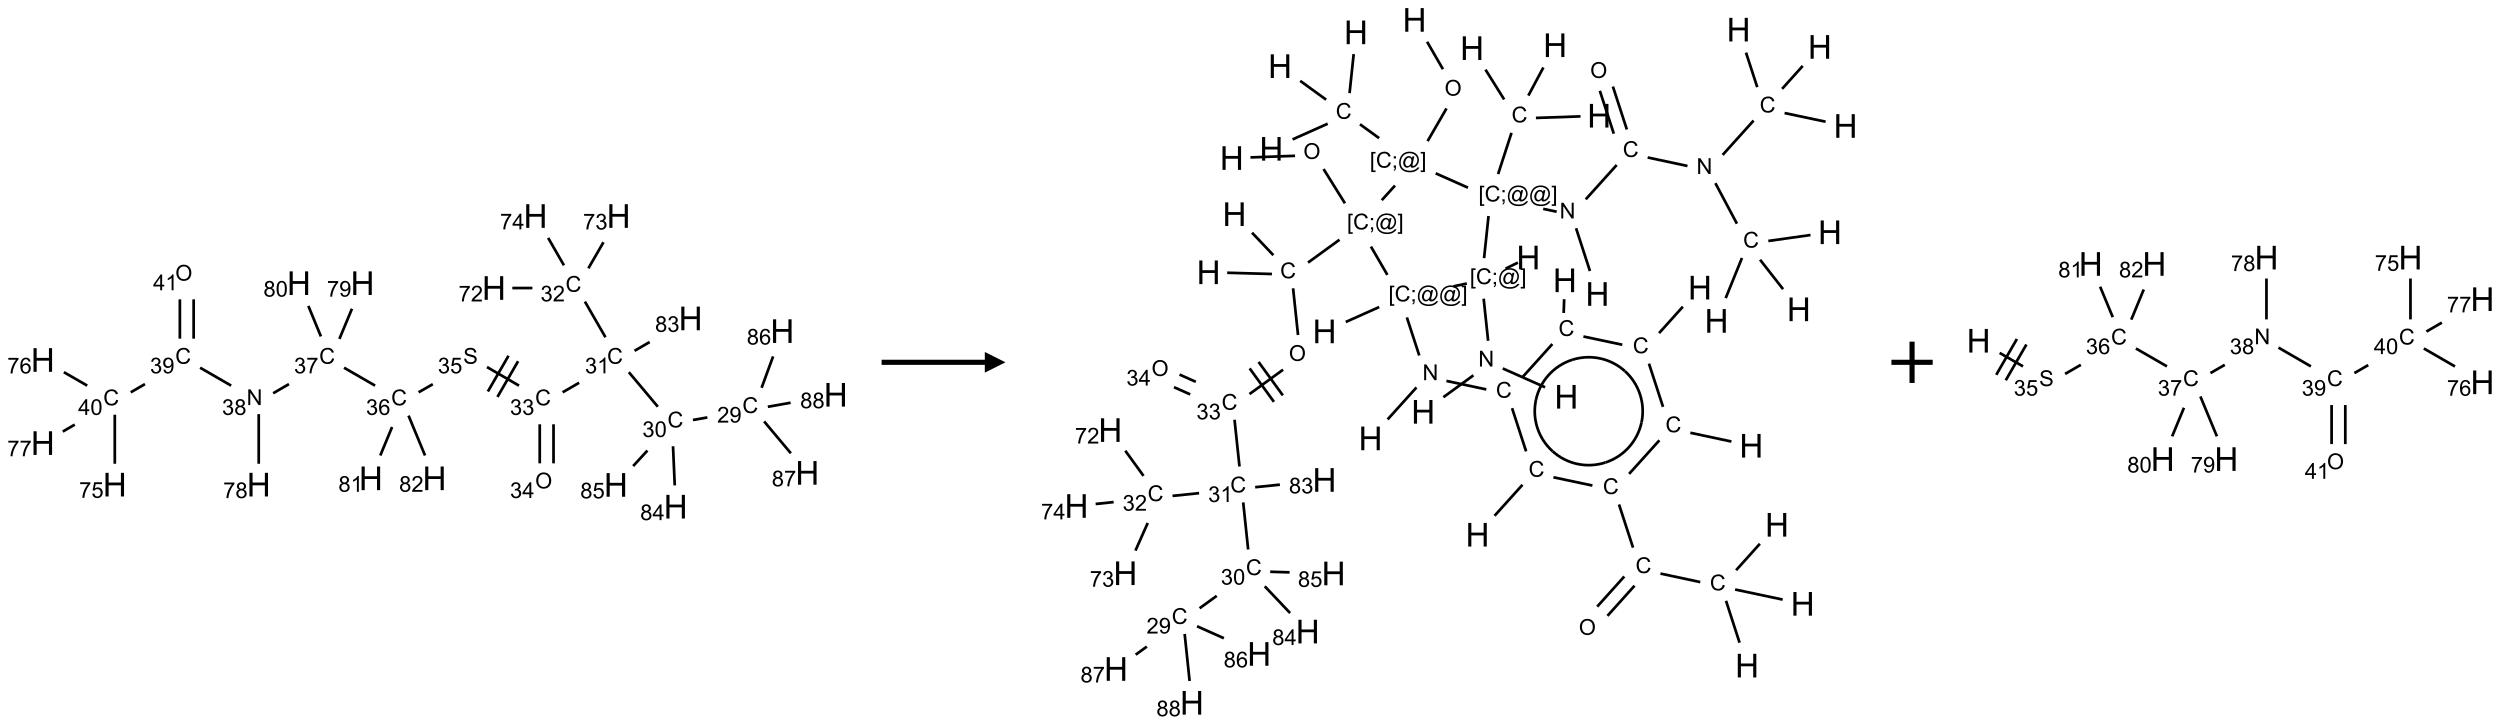 <?xml version="1.0" encoding="UTF-8"?>
<svg xmlns="http://www.w3.org/2000/svg" xmlns:xlink="http://www.w3.org/1999/xlink" width="1211" height="351" viewBox="0 0 1211 351">
<defs>
<g>
<g id="glyph-0-0">
<path d="M 1.332 0 L 1.332 -6.668 L 6.668 -6.668 L 6.668 0 Z M 1.5 -0.168 L 6.5 -0.168 L 6.5 -6.5 L 1.5 -6.5 Z M 1.5 -0.168 "/>
</g>
<g id="glyph-0-1">
<path d="M 6.27 -2.676 L 7.281 -2.422 C 7.07 -1.594 6.688 -0.961 6.137 -0.523 C 5.586 -0.086 4.914 0.129 4.121 0.129 C 3.297 0.129 2.629 -0.039 2.113 -0.371 C 1.598 -0.707 1.203 -1.191 0.934 -1.828 C 0.664 -2.465 0.531 -3.145 0.531 -3.875 C 0.531 -4.672 0.684 -5.363 0.988 -5.957 C 1.293 -6.547 1.723 -6.996 2.285 -7.305 C 2.844 -7.613 3.461 -7.766 4.137 -7.766 C 4.898 -7.766 5.543 -7.57 6.062 -7.184 C 6.582 -6.793 6.945 -6.246 7.152 -5.543 L 6.156 -5.309 C 5.98 -5.863 5.723 -6.266 5.387 -6.52 C 5.051 -6.773 4.625 -6.902 4.113 -6.902 C 3.527 -6.902 3.039 -6.762 2.645 -6.48 C 2.25 -6.199 1.973 -5.82 1.812 -5.348 C 1.652 -4.871 1.574 -4.383 1.574 -3.879 C 1.574 -3.23 1.668 -2.664 1.855 -2.18 C 2.047 -1.695 2.34 -1.332 2.738 -1.094 C 3.137 -0.855 3.57 -0.734 4.035 -0.734 C 4.602 -0.734 5.082 -0.898 5.473 -1.223 C 5.867 -1.551 6.133 -2.035 6.27 -2.676 Z M 6.27 -2.676 "/>
</g>
<g id="glyph-0-2">
<path d="M 5.371 -0.902 L 5.371 0 L 0.324 0 C 0.316 -0.227 0.352 -0.441 0.434 -0.652 C 0.562 -0.996 0.766 -1.332 1.051 -1.668 C 1.332 -2 1.742 -2.387 2.277 -2.824 C 3.105 -3.504 3.668 -4.043 3.957 -4.441 C 4.25 -4.84 4.395 -5.215 4.395 -5.566 C 4.395 -5.938 4.262 -6.254 3.996 -6.508 C 3.73 -6.762 3.387 -6.891 2.957 -6.891 C 2.508 -6.891 2.145 -6.754 1.875 -6.484 C 1.605 -6.215 1.469 -5.84 1.465 -5.359 L 0.5 -5.457 C 0.566 -6.176 0.812 -6.727 1.246 -7.102 C 1.676 -7.477 2.254 -7.668 2.98 -7.668 C 3.711 -7.668 4.293 -7.465 4.719 -7.059 C 5.145 -6.652 5.359 -6.148 5.359 -5.547 C 5.359 -5.242 5.297 -4.941 5.172 -4.645 C 5.047 -4.352 4.84 -4.039 4.551 -3.715 C 4.262 -3.387 3.777 -2.938 3.105 -2.371 C 2.543 -1.898 2.18 -1.578 2.02 -1.41 C 1.859 -1.242 1.73 -1.07 1.625 -0.902 Z M 5.371 -0.902 "/>
</g>
<g id="glyph-0-3">
<path d="M 0.582 -1.766 L 1.484 -1.848 C 1.562 -1.426 1.707 -1.117 1.922 -0.926 C 2.137 -0.734 2.414 -0.641 2.75 -0.641 C 3.039 -0.641 3.289 -0.707 3.508 -0.84 C 3.727 -0.973 3.902 -1.148 4.043 -1.367 C 4.18 -1.586 4.297 -1.887 4.391 -2.262 C 4.484 -2.637 4.531 -3.016 4.531 -3.406 C 4.531 -3.449 4.531 -3.512 4.527 -3.594 C 4.34 -3.297 4.082 -3.055 3.758 -2.867 C 3.434 -2.68 3.082 -2.59 2.703 -2.59 C 2.07 -2.59 1.535 -2.816 1.098 -3.277 C 0.66 -3.734 0.441 -4.34 0.441 -5.09 C 0.441 -5.863 0.672 -6.484 1.129 -6.957 C 1.586 -7.43 2.156 -7.668 2.844 -7.668 C 3.34 -7.668 3.793 -7.531 4.207 -7.266 C 4.617 -7 4.93 -6.617 5.145 -6.121 C 5.355 -5.629 5.465 -4.91 5.465 -3.973 C 5.465 -2.996 5.359 -2.223 5.145 -1.645 C 4.934 -1.066 4.617 -0.625 4.199 -0.324 C 3.781 -0.02 3.293 0.129 2.73 0.129 C 2.133 0.129 1.645 -0.035 1.266 -0.367 C 0.887 -0.699 0.66 -1.164 0.582 -1.766 Z M 4.422 -5.137 C 4.422 -5.676 4.277 -6.102 3.992 -6.418 C 3.707 -6.734 3.359 -6.891 2.957 -6.891 C 2.543 -6.891 2.18 -6.719 1.871 -6.379 C 1.562 -6.039 1.406 -5.598 1.406 -5.059 C 1.406 -4.57 1.555 -4.176 1.848 -3.871 C 2.141 -3.566 2.5 -3.418 2.934 -3.418 C 3.367 -3.418 3.723 -3.57 4.004 -3.871 C 4.281 -4.176 4.422 -4.598 4.422 -5.137 Z M 4.422 -5.137 "/>
</g>
<g id="glyph-0-4">
<path d="M 0.449 -2.016 L 1.387 -2.141 C 1.492 -1.609 1.676 -1.227 1.934 -0.992 C 2.191 -0.758 2.508 -0.641 2.879 -0.641 C 3.32 -0.641 3.695 -0.793 3.996 -1.098 C 4.301 -1.402 4.453 -1.781 4.453 -2.234 C 4.453 -2.664 4.312 -3.02 4.031 -3.301 C 3.75 -3.578 3.391 -3.719 2.957 -3.719 C 2.781 -3.719 2.562 -3.684 2.297 -3.613 L 2.402 -4.438 C 2.465 -4.43 2.516 -4.426 2.551 -4.426 C 2.949 -4.426 3.312 -4.531 3.629 -4.738 C 3.949 -4.949 4.109 -5.27 4.109 -5.703 C 4.109 -6.047 3.992 -6.332 3.762 -6.559 C 3.527 -6.785 3.227 -6.895 2.859 -6.895 C 2.496 -6.895 2.191 -6.781 1.949 -6.551 C 1.707 -6.324 1.547 -5.98 1.48 -5.52 L 0.543 -5.688 C 0.656 -6.316 0.918 -6.805 1.324 -7.148 C 1.73 -7.492 2.234 -7.668 2.84 -7.668 C 3.254 -7.668 3.641 -7.578 3.988 -7.398 C 4.34 -7.219 4.609 -6.977 4.793 -6.668 C 4.98 -6.359 5.074 -6.031 5.074 -5.684 C 5.074 -5.352 4.984 -5.051 4.809 -4.781 C 4.629 -4.512 4.367 -4.297 4.02 -4.137 C 4.473 -4.031 4.824 -3.816 5.074 -3.488 C 5.324 -3.16 5.449 -2.75 5.449 -2.254 C 5.449 -1.59 5.203 -1.023 4.719 -0.559 C 4.234 -0.098 3.617 0.137 2.875 0.137 C 2.203 0.137 1.648 -0.062 1.207 -0.465 C 0.762 -0.863 0.512 -1.379 0.449 -2.016 Z M 0.449 -2.016 "/>
</g>
<g id="glyph-0-5">
<path d="M 0.441 -3.766 C 0.441 -4.668 0.535 -5.395 0.723 -5.945 C 0.906 -6.496 1.184 -6.922 1.551 -7.219 C 1.918 -7.516 2.375 -7.668 2.934 -7.668 C 3.344 -7.668 3.703 -7.586 4.012 -7.418 C 4.32 -7.254 4.574 -7.016 4.777 -6.707 C 4.977 -6.395 5.137 -6.016 5.25 -5.57 C 5.363 -5.125 5.422 -4.523 5.422 -3.766 C 5.422 -2.871 5.328 -2.148 5.145 -1.598 C 4.961 -1.047 4.688 -0.621 4.32 -0.32 C 3.953 -0.02 3.492 0.129 2.934 0.129 C 2.195 0.129 1.617 -0.133 1.199 -0.66 C 0.695 -1.297 0.441 -2.332 0.441 -3.766 Z M 1.406 -3.766 C 1.406 -2.512 1.555 -1.68 1.848 -1.262 C 2.141 -0.848 2.5 -0.641 2.934 -0.641 C 3.363 -0.641 3.727 -0.848 4.02 -1.266 C 4.312 -1.684 4.457 -2.516 4.457 -3.766 C 4.457 -5.023 4.312 -5.859 4.02 -6.27 C 3.727 -6.684 3.359 -6.891 2.922 -6.891 C 2.492 -6.891 2.148 -6.707 1.891 -6.344 C 1.566 -5.879 1.406 -5.02 1.406 -3.766 Z M 1.406 -3.766 "/>
</g>
<g id="glyph-0-6">
<path d="M 3.973 0 L 3.035 0 L 3.035 -5.973 C 2.809 -5.758 2.516 -5.543 2.148 -5.328 C 1.781 -5.113 1.453 -4.953 1.16 -4.844 L 1.16 -5.75 C 1.684 -5.996 2.145 -6.297 2.535 -6.645 C 2.93 -6.996 3.207 -7.336 3.371 -7.668 L 3.973 -7.668 Z M 3.973 0 "/>
</g>
<g id="glyph-0-7">
<path d="M 0.504 -6.637 L 0.504 -7.535 L 5.449 -7.535 L 5.449 -6.809 C 4.961 -6.289 4.48 -5.602 4.004 -4.746 C 3.527 -3.887 3.156 -3.004 2.895 -2.098 C 2.707 -1.461 2.59 -0.762 2.535 0 L 1.574 0 C 1.582 -0.602 1.703 -1.328 1.926 -2.176 C 2.152 -3.027 2.477 -3.848 2.898 -4.637 C 3.32 -5.426 3.77 -6.094 4.246 -6.637 Z M 0.504 -6.637 "/>
</g>
<g id="glyph-0-8">
<path d="M 3.449 0 L 3.449 -1.828 L 0.137 -1.828 L 0.137 -2.688 L 3.621 -7.637 L 4.387 -7.637 L 4.387 -2.688 L 5.418 -2.688 L 5.418 -1.828 L 4.387 -1.828 L 4.387 0 Z M 3.449 -2.688 L 3.449 -6.129 L 1.059 -2.688 Z M 3.449 -2.688 "/>
</g>
<g id="glyph-0-9">
<path d="M 0.516 -3.719 C 0.516 -4.984 0.855 -5.977 1.535 -6.695 C 2.215 -7.414 3.094 -7.77 4.172 -7.77 C 4.875 -7.77 5.512 -7.602 6.078 -7.266 C 6.645 -6.93 7.074 -6.461 7.371 -5.855 C 7.668 -5.254 7.816 -4.57 7.816 -3.809 C 7.816 -3.035 7.66 -2.34 7.348 -1.73 C 7.035 -1.117 6.594 -0.656 6.02 -0.34 C 5.449 -0.027 4.828 0.129 4.168 0.129 C 3.449 0.129 2.805 -0.043 2.238 -0.391 C 1.672 -0.738 1.246 -1.211 0.953 -1.812 C 0.66 -2.414 0.516 -3.047 0.516 -3.719 Z M 1.559 -3.703 C 1.559 -2.781 1.805 -2.059 2.301 -1.527 C 2.793 -1 3.414 -0.734 4.16 -0.734 C 4.922 -0.734 5.547 -1 6.039 -1.535 C 6.531 -2.07 6.777 -2.828 6.777 -3.812 C 6.777 -4.434 6.672 -4.977 6.461 -5.441 C 6.25 -5.902 5.945 -6.262 5.539 -6.52 C 5.133 -6.773 4.68 -6.902 4.176 -6.902 C 3.461 -6.902 2.848 -6.656 2.332 -6.164 C 1.816 -5.672 1.559 -4.852 1.559 -3.703 Z M 1.559 -3.703 "/>
</g>
<g id="glyph-0-10">
<path d="M 0.48 -2.453 L 1.434 -2.535 C 1.477 -2.152 1.582 -1.84 1.746 -1.598 C 1.91 -1.352 2.168 -1.152 2.516 -1.004 C 2.863 -0.852 3.254 -0.777 3.688 -0.777 C 4.074 -0.777 4.414 -0.832 4.707 -0.949 C 5.004 -1.062 5.223 -1.219 5.367 -1.418 C 5.512 -1.617 5.582 -1.836 5.582 -2.074 C 5.582 -2.312 5.516 -2.523 5.375 -2.699 C 5.234 -2.879 5.008 -3.031 4.688 -3.152 C 4.484 -3.23 4.031 -3.355 3.328 -3.523 C 2.625 -3.691 2.137 -3.852 1.855 -4 C 1.488 -4.191 1.219 -4.43 1.039 -4.711 C 0.859 -4.992 0.77 -5.312 0.77 -5.66 C 0.77 -6.047 0.879 -6.406 1.098 -6.742 C 1.316 -7.078 1.637 -7.332 2.059 -7.504 C 2.477 -7.68 2.945 -7.766 3.457 -7.766 C 4.023 -7.766 4.523 -7.676 4.957 -7.492 C 5.387 -7.309 5.719 -7.043 5.953 -6.688 C 6.188 -6.332 6.312 -5.934 6.328 -5.484 L 5.359 -5.41 C 5.309 -5.895 5.133 -6.258 4.832 -6.504 C 4.531 -6.75 4.086 -6.875 3.5 -6.875 C 2.891 -6.875 2.445 -6.762 2.164 -6.539 C 1.883 -6.316 1.746 -6.047 1.746 -5.73 C 1.746 -5.457 1.844 -5.23 2.043 -5.051 C 2.238 -4.875 2.742 -4.695 3.566 -4.508 C 4.387 -4.32 4.949 -4.16 5.254 -4.02 C 5.699 -3.816 6.027 -3.555 6.238 -3.242 C 6.449 -2.93 6.559 -2.566 6.559 -2.156 C 6.559 -1.75 6.441 -1.367 6.207 -1.008 C 5.977 -0.648 5.641 -0.367 5.207 -0.168 C 4.77 0.031 4.281 0.129 3.734 0.129 C 3.043 0.129 2.465 0.031 1.996 -0.172 C 1.531 -0.375 1.164 -0.676 0.898 -1.082 C 0.633 -1.484 0.492 -1.941 0.48 -2.453 Z M 0.48 -2.453 "/>
</g>
<g id="glyph-0-11">
<path d="M 0.441 -2 L 1.426 -2.082 C 1.5 -1.605 1.668 -1.242 1.934 -1.004 C 2.199 -0.762 2.52 -0.641 2.895 -0.641 C 3.348 -0.641 3.73 -0.812 4.043 -1.152 C 4.355 -1.492 4.512 -1.941 4.512 -2.504 C 4.512 -3.039 4.359 -3.461 4.059 -3.77 C 3.758 -4.078 3.367 -4.234 2.879 -4.234 C 2.578 -4.234 2.305 -4.164 2.062 -4.027 C 1.82 -3.891 1.629 -3.715 1.488 -3.496 L 0.609 -3.609 L 1.348 -7.531 L 5.145 -7.531 L 5.145 -6.637 L 2.098 -6.637 L 1.688 -4.582 C 2.145 -4.902 2.625 -5.062 3.129 -5.062 C 3.797 -5.062 4.359 -4.832 4.816 -4.371 C 5.277 -3.91 5.504 -3.312 5.504 -2.59 C 5.504 -1.898 5.305 -1.301 4.902 -0.797 C 4.41 -0.18 3.742 0.129 2.895 0.129 C 2.199 0.129 1.633 -0.062 1.195 -0.453 C 0.758 -0.844 0.504 -1.359 0.441 -2 Z M 0.441 -2 "/>
</g>
<g id="glyph-0-12">
<path d="M 5.309 -5.766 L 4.375 -5.691 C 4.293 -6.059 4.172 -6.328 4.02 -6.496 C 3.766 -6.762 3.453 -6.895 3.082 -6.895 C 2.785 -6.895 2.523 -6.812 2.297 -6.645 C 2 -6.43 1.77 -6.117 1.598 -5.703 C 1.43 -5.289 1.34 -4.703 1.332 -3.938 C 1.559 -4.281 1.836 -4.535 2.16 -4.703 C 2.488 -4.871 2.828 -4.953 3.188 -4.953 C 3.812 -4.953 4.344 -4.723 4.785 -4.262 C 5.223 -3.801 5.441 -3.207 5.441 -2.48 C 5.441 -2 5.34 -1.555 5.133 -1.145 C 4.926 -0.73 4.641 -0.418 4.281 -0.199 C 3.922 0.02 3.512 0.129 3.051 0.129 C 2.27 0.129 1.633 -0.156 1.141 -0.73 C 0.648 -1.305 0.402 -2.254 0.402 -3.574 C 0.402 -5.051 0.672 -6.121 1.219 -6.793 C 1.695 -7.375 2.336 -7.668 3.141 -7.668 C 3.742 -7.668 4.234 -7.5 4.617 -7.16 C 5 -6.824 5.23 -6.359 5.309 -5.766 Z M 1.48 -2.473 C 1.48 -2.152 1.547 -1.844 1.684 -1.547 C 1.82 -1.25 2.016 -1.027 2.262 -0.871 C 2.508 -0.719 2.766 -0.641 3.035 -0.641 C 3.434 -0.641 3.773 -0.801 4.059 -1.121 C 4.344 -1.441 4.484 -1.875 4.484 -2.422 C 4.484 -2.949 4.344 -3.367 4.062 -3.668 C 3.781 -3.973 3.426 -4.125 3 -4.125 C 2.578 -4.125 2.219 -3.973 1.922 -3.668 C 1.625 -3.363 1.48 -2.969 1.48 -2.473 Z M 1.48 -2.473 "/>
</g>
<g id="glyph-0-13">
<path d="M 0.812 0 L 0.812 -7.637 L 1.848 -7.637 L 5.859 -1.641 L 5.859 -7.637 L 6.828 -7.637 L 6.828 0 L 5.793 0 L 1.781 -6 L 1.781 0 Z M 0.812 0 "/>
</g>
<g id="glyph-0-14">
<path d="M 1.887 -4.141 C 1.496 -4.281 1.207 -4.484 1.02 -4.75 C 0.832 -5.016 0.738 -5.328 0.738 -5.699 C 0.738 -6.254 0.938 -6.719 1.34 -7.098 C 1.738 -7.477 2.27 -7.668 2.934 -7.668 C 3.598 -7.668 4.137 -7.473 4.543 -7.086 C 4.949 -6.699 5.152 -6.227 5.152 -5.672 C 5.152 -5.316 5.059 -5.008 4.871 -4.746 C 4.688 -4.484 4.406 -4.281 4.027 -4.141 C 4.496 -3.988 4.852 -3.742 5.098 -3.402 C 5.34 -3.062 5.465 -2.656 5.465 -2.184 C 5.465 -1.531 5.234 -0.98 4.77 -0.535 C 4.309 -0.09 3.703 0.129 2.949 0.129 C 2.195 0.129 1.586 -0.094 1.125 -0.539 C 0.664 -0.984 0.434 -1.543 0.434 -2.207 C 0.434 -2.703 0.559 -3.121 0.809 -3.457 C 1.062 -3.793 1.422 -4.02 1.887 -4.141 Z M 1.699 -5.73 C 1.699 -5.367 1.812 -5.074 2.047 -4.844 C 2.281 -4.613 2.582 -4.5 2.953 -4.5 C 3.312 -4.5 3.609 -4.613 3.84 -4.84 C 4.07 -5.066 4.188 -5.348 4.188 -5.676 C 4.188 -6.02 4.07 -6.309 3.832 -6.543 C 3.594 -6.777 3.297 -6.895 2.941 -6.895 C 2.586 -6.895 2.289 -6.781 2.051 -6.551 C 1.816 -6.324 1.699 -6.047 1.699 -5.73 Z M 1.395 -2.203 C 1.395 -1.938 1.461 -1.676 1.586 -1.426 C 1.711 -1.176 1.902 -0.984 2.152 -0.848 C 2.402 -0.711 2.672 -0.641 2.957 -0.641 C 3.406 -0.641 3.777 -0.785 4.066 -1.074 C 4.359 -1.363 4.504 -1.727 4.504 -2.172 C 4.504 -2.625 4.355 -2.996 4.055 -3.293 C 3.754 -3.586 3.379 -3.734 2.926 -3.734 C 2.484 -3.734 2.121 -3.59 1.832 -3.297 C 1.543 -3.004 1.395 -2.641 1.395 -2.203 Z M 1.395 -2.203 "/>
</g>
<g id="glyph-0-15">
<path d="M 0.723 2.121 L 0.723 -7.637 L 2.793 -7.637 L 2.793 -6.859 L 1.66 -6.859 L 1.66 1.344 L 2.793 1.344 L 2.793 2.121 Z M 0.723 2.121 "/>
</g>
<g id="glyph-0-16">
<path d="M 0.949 -4.465 L 0.949 -5.531 L 2.016 -5.531 L 2.016 -4.465 Z M 0.949 0 L 0.949 -1.066 L 2.016 -1.066 L 2.016 0 C 2.016 0.391 1.945 0.711 1.809 0.949 C 1.668 1.191 1.449 1.379 1.145 1.512 L 0.887 1.109 C 1.082 1.023 1.23 0.895 1.324 0.727 C 1.418 0.559 1.469 0.316 1.48 0 Z M 0.949 0 "/>
</g>
<g id="glyph-0-17">
<path d="M 6.047 -0.848 C 5.82 -0.59 5.57 -0.379 5.289 -0.223 C 5.008 -0.062 4.73 0.016 4.449 0.016 C 4.141 0.016 3.84 -0.074 3.547 -0.254 C 3.254 -0.434 3.02 -0.715 2.836 -1.09 C 2.652 -1.465 2.562 -1.875 2.562 -2.324 C 2.562 -2.875 2.703 -3.43 2.988 -3.98 C 3.27 -4.535 3.621 -4.953 4.043 -5.23 C 4.461 -5.508 4.871 -5.645 5.266 -5.645 C 5.566 -5.645 5.855 -5.566 6.129 -5.41 C 6.402 -5.25 6.641 -5.012 6.84 -4.688 L 7.016 -5.496 L 7.949 -5.496 L 7.199 -2 C 7.094 -1.516 7.043 -1.246 7.043 -1.191 C 7.043 -1.098 7.078 -1.02 7.148 -0.949 C 7.219 -0.883 7.305 -0.848 7.406 -0.848 C 7.59 -0.848 7.832 -0.953 8.129 -1.168 C 8.527 -1.445 8.84 -1.816 9.07 -2.285 C 9.301 -2.75 9.418 -3.234 9.418 -3.73 C 9.418 -4.309 9.27 -4.852 8.973 -5.355 C 8.676 -5.859 8.23 -6.262 7.645 -6.562 C 7.055 -6.863 6.406 -7.016 5.691 -7.016 C 4.879 -7.016 4.137 -6.824 3.465 -6.445 C 2.793 -6.066 2.273 -5.52 1.902 -4.809 C 1.535 -4.098 1.348 -3.34 1.348 -2.527 C 1.348 -1.676 1.535 -0.941 1.902 -0.328 C 2.273 0.285 2.809 0.742 3.508 1.035 C 4.207 1.328 4.984 1.473 5.832 1.473 C 6.742 1.473 7.504 1.32 8.121 1.016 C 8.734 0.711 9.195 0.34 9.5 -0.098 L 10.441 -0.098 C 10.266 0.266 9.961 0.637 9.531 1.016 C 9.102 1.395 8.59 1.695 7.996 1.914 C 7.402 2.133 6.688 2.246 5.848 2.246 C 5.078 2.246 4.367 2.145 3.715 1.949 C 3.066 1.75 2.512 1.453 2.051 1.055 C 1.594 0.656 1.25 0.199 1.016 -0.316 C 0.723 -0.973 0.578 -1.684 0.578 -2.441 C 0.578 -3.289 0.75 -4.098 1.098 -4.863 C 1.523 -5.805 2.125 -6.527 2.902 -7.027 C 3.684 -7.527 4.629 -7.777 5.738 -7.777 C 6.602 -7.777 7.375 -7.602 8.059 -7.246 C 8.746 -6.895 9.285 -6.371 9.684 -5.672 C 10.02 -5.07 10.188 -4.418 10.188 -3.715 C 10.188 -2.707 9.832 -1.812 9.125 -1.031 C 8.492 -0.328 7.801 0.02 7.051 0.02 C 6.812 0.02 6.617 -0.016 6.473 -0.09 C 6.324 -0.16 6.215 -0.266 6.145 -0.402 C 6.102 -0.488 6.066 -0.637 6.047 -0.848 Z M 3.527 -2.262 C 3.527 -1.785 3.641 -1.414 3.863 -1.152 C 4.09 -0.887 4.348 -0.754 4.641 -0.754 C 4.836 -0.754 5.039 -0.812 5.254 -0.93 C 5.469 -1.047 5.676 -1.219 5.871 -1.449 C 6.066 -1.676 6.23 -1.969 6.355 -2.32 C 6.48 -2.672 6.543 -3.027 6.543 -3.379 C 6.543 -3.852 6.426 -4.219 6.191 -4.48 C 5.957 -4.738 5.672 -4.871 5.332 -4.871 C 5.109 -4.871 4.902 -4.812 4.707 -4.699 C 4.512 -4.586 4.32 -4.406 4.137 -4.156 C 3.953 -3.906 3.805 -3.602 3.691 -3.246 C 3.582 -2.887 3.527 -2.559 3.527 -2.262 Z M 3.527 -2.262 "/>
</g>
<g id="glyph-0-18">
<path d="M 2.27 2.121 L 0.203 2.121 L 0.203 1.344 L 1.332 1.344 L 1.332 -6.859 L 0.203 -6.859 L 0.203 -7.637 L 2.27 -7.637 Z M 2.27 2.121 "/>
</g>
<g id="glyph-1-0">
<path d="M 2 0 L 2 -10 L 10 -10 L 10 0 Z M 2.25 -0.25 L 9.75 -0.25 L 9.75 -9.75 L 2.25 -9.75 Z M 2.25 -0.25 "/>
</g>
<g id="glyph-1-1">
<path d="M 1.281 0 L 1.281 -11.453 L 2.797 -11.453 L 2.797 -6.75 L 8.75 -6.75 L 8.75 -11.453 L 10.266 -11.453 L 10.266 0 L 8.75 0 L 8.75 -5.398 L 2.797 -5.398 L 2.797 0 Z M 1.281 0 "/>
</g>
</g>
</defs>
<path fill="none" stroke-width="0.033" stroke-linecap="butt" stroke-linejoin="miter" stroke="rgb(0%, 0%, 0%)" stroke-opacity="1" stroke-miterlimit="10" d="M 8.048 2.439 L 7.873 2.47 " transform="matrix(40, 0, 0, 40, 20.729, 104.645)"/>
<path fill="none" stroke-width="0.033" stroke-linecap="butt" stroke-linejoin="miter" stroke="rgb(0%, 0%, 0%)" stroke-opacity="1" stroke-miterlimit="10" d="M 7.448 2.309 L 7.097 1.891 " transform="matrix(40, 0, 0, 40, 20.729, 104.645)"/>
<path fill="none" stroke-width="0.033" stroke-linecap="butt" stroke-linejoin="miter" stroke="rgb(0%, 0%, 0%)" stroke-opacity="1" stroke-miterlimit="10" d="M 6.814 1.468 L 6.565 1.036 " transform="matrix(40, 0, 0, 40, 20.729, 104.645)"/>
<path fill="none" stroke-width="0.033" stroke-linecap="butt" stroke-linejoin="miter" stroke="rgb(0%, 0%, 0%)" stroke-opacity="1" stroke-miterlimit="10" d="M 5.929 0.872 L 5.686 0.872 " transform="matrix(40, 0, 0, 40, 20.729, 104.645)"/>
<path fill="none" stroke-width="0.033" stroke-linecap="butt" stroke-linejoin="miter" stroke="rgb(0%, 0%, 0%)" stroke-opacity="1" stroke-miterlimit="10" d="M 6.607 0.633 L 6.79 0.317 " transform="matrix(40, 0, 0, 40, 20.729, 104.645)"/>
<path fill="none" stroke-width="0.033" stroke-linecap="butt" stroke-linejoin="miter" stroke="rgb(0%, 0%, 0%)" stroke-opacity="1" stroke-miterlimit="10" d="M 6.311 0.597 L 6.12 0.265 " transform="matrix(40, 0, 0, 40, 20.729, 104.645)"/>
<path fill="none" stroke-width="0.033" stroke-linecap="butt" stroke-linejoin="miter" stroke="rgb(0%, 0%, 0%)" stroke-opacity="1" stroke-miterlimit="10" d="M 6.495 2.019 L 6.295 2.135 " transform="matrix(40, 0, 0, 40, 20.729, 104.645)"/>
<path fill="none" stroke-width="0.033" stroke-linecap="butt" stroke-linejoin="miter" stroke="rgb(0%, 0%, 0%)" stroke-opacity="1" stroke-miterlimit="10" d="M 6.018 2.522 L 6.018 2.995 " transform="matrix(40, 0, 0, 40, 20.729, 104.645)"/>
<path fill="none" stroke-width="0.033" stroke-linecap="butt" stroke-linejoin="miter" stroke="rgb(0%, 0%, 0%)" stroke-opacity="1" stroke-miterlimit="10" d="M 6.185 2.522 L 6.185 2.995 " transform="matrix(40, 0, 0, 40, 20.729, 104.645)"/>
<path fill="none" stroke-width="0.033" stroke-linecap="butt" stroke-linejoin="miter" stroke="rgb(0%, 0%, 0%)" stroke-opacity="1" stroke-miterlimit="10" d="M 5.767 2.054 L 5.379 1.829 " transform="matrix(40, 0, 0, 40, 20.729, 104.645)"/>
<path fill="none" stroke-width="0.033" stroke-linecap="butt" stroke-linejoin="miter" stroke="rgb(0%, 0%, 0%)" stroke-opacity="1" stroke-miterlimit="10" d="M 5.64 1.692 L 5.39 2.125 " transform="matrix(40, 0, 0, 40, 20.729, 104.645)"/>
<path fill="none" stroke-width="0.033" stroke-linecap="butt" stroke-linejoin="miter" stroke="rgb(0%, 0%, 0%)" stroke-opacity="1" stroke-miterlimit="10" d="M 5.756 1.758 L 5.506 2.191 " transform="matrix(40, 0, 0, 40, 20.729, 104.645)"/>
<path fill="none" stroke-width="0.033" stroke-linecap="butt" stroke-linejoin="miter" stroke="rgb(0%, 0%, 0%)" stroke-opacity="1" stroke-miterlimit="10" d="M 4.723 2.036 L 4.551 2.135 " transform="matrix(40, 0, 0, 40, 20.729, 104.645)"/>
<path fill="none" stroke-width="0.033" stroke-linecap="butt" stroke-linejoin="miter" stroke="rgb(0%, 0%, 0%)" stroke-opacity="1" stroke-miterlimit="10" d="M 4.024 2.054 L 3.648 1.837 " transform="matrix(40, 0, 0, 40, 20.729, 104.645)"/>
<path fill="none" stroke-width="0.033" stroke-linecap="butt" stroke-linejoin="miter" stroke="rgb(0%, 0%, 0%)" stroke-opacity="1" stroke-miterlimit="10" d="M 2.981 2.035 L 2.79 2.146 " transform="matrix(40, 0, 0, 40, 20.729, 104.645)"/>
<path fill="none" stroke-width="0.033" stroke-linecap="butt" stroke-linejoin="miter" stroke="rgb(0%, 0%, 0%)" stroke-opacity="1" stroke-miterlimit="10" d="M 2.281 2.054 L 1.905 1.837 " transform="matrix(40, 0, 0, 40, 20.729, 104.645)"/>
<path fill="none" stroke-width="0.033" stroke-linecap="butt" stroke-linejoin="miter" stroke="rgb(0%, 0%, 0%)" stroke-opacity="1" stroke-miterlimit="10" d="M 1.237 2.035 L 1.065 2.135 " transform="matrix(40, 0, 0, 40, 20.729, 104.645)"/>
<path fill="none" stroke-width="0.033" stroke-linecap="butt" stroke-linejoin="miter" stroke="rgb(0%, 0%, 0%)" stroke-opacity="1" stroke-miterlimit="10" d="M 0.872 2.406 L 0.872 3 " transform="matrix(40, 0, 0, 40, 20.729, 104.645)"/>
<path fill="none" stroke-width="0.033" stroke-linecap="butt" stroke-linejoin="miter" stroke="rgb(0%, 0%, 0%)" stroke-opacity="1" stroke-miterlimit="10" d="M 0.538 2.054 L 0.255 1.891 " transform="matrix(40, 0, 0, 40, 20.729, 104.645)"/>
<path fill="none" stroke-width="0.033" stroke-linecap="butt" stroke-linejoin="miter" stroke="rgb(0%, 0%, 0%)" stroke-opacity="1" stroke-miterlimit="10" d="M 0.387 2.526 L 0.242 2.61 " transform="matrix(40, 0, 0, 40, 20.729, 104.645)"/>
<path fill="none" stroke-width="0.033" stroke-linecap="butt" stroke-linejoin="miter" stroke="rgb(0%, 0%, 0%)" stroke-opacity="1" stroke-miterlimit="10" d="M 1.827 1.485 L 1.827 1.009 " transform="matrix(40, 0, 0, 40, 20.729, 104.645)"/>
<path fill="none" stroke-width="0.033" stroke-linecap="butt" stroke-linejoin="miter" stroke="rgb(0%, 0%, 0%)" stroke-opacity="1" stroke-miterlimit="10" d="M 1.66 1.485 L 1.66 1.009 " transform="matrix(40, 0, 0, 40, 20.729, 104.645)"/>
<path fill="none" stroke-width="0.033" stroke-linecap="butt" stroke-linejoin="miter" stroke="rgb(0%, 0%, 0%)" stroke-opacity="1" stroke-miterlimit="10" d="M 2.615 2.399 L 2.615 3 " transform="matrix(40, 0, 0, 40, 20.729, 104.645)"/>
<path fill="none" stroke-width="0.033" stroke-linecap="butt" stroke-linejoin="miter" stroke="rgb(0%, 0%, 0%)" stroke-opacity="1" stroke-miterlimit="10" d="M 3.592 1.488 L 3.744 1.123 " transform="matrix(40, 0, 0, 40, 20.729, 104.645)"/>
<path fill="none" stroke-width="0.033" stroke-linecap="butt" stroke-linejoin="miter" stroke="rgb(0%, 0%, 0%)" stroke-opacity="1" stroke-miterlimit="10" d="M 3.368 1.458 L 3.216 1.089 " transform="matrix(40, 0, 0, 40, 20.729, 104.645)"/>
<path fill="none" stroke-width="0.033" stroke-linecap="butt" stroke-linejoin="miter" stroke="rgb(0%, 0%, 0%)" stroke-opacity="1" stroke-miterlimit="10" d="M 4.23 2.555 L 4.087 2.9 " transform="matrix(40, 0, 0, 40, 20.729, 104.645)"/>
<path fill="none" stroke-width="0.033" stroke-linecap="butt" stroke-linejoin="miter" stroke="rgb(0%, 0%, 0%)" stroke-opacity="1" stroke-miterlimit="10" d="M 4.429 2.417 L 4.629 2.9 " transform="matrix(40, 0, 0, 40, 20.729, 104.645)"/>
<path fill="none" stroke-width="0.033" stroke-linecap="butt" stroke-linejoin="miter" stroke="rgb(0%, 0%, 0%)" stroke-opacity="1" stroke-miterlimit="10" d="M 7.166 1.632 L 7.349 1.526 " transform="matrix(40, 0, 0, 40, 20.729, 104.645)"/>
<path fill="none" stroke-width="0.033" stroke-linecap="butt" stroke-linejoin="miter" stroke="rgb(0%, 0%, 0%)" stroke-opacity="1" stroke-miterlimit="10" d="M 7.632 2.788 L 7.653 3.262 " transform="matrix(40, 0, 0, 40, 20.729, 104.645)"/>
<path fill="none" stroke-width="0.033" stroke-linecap="butt" stroke-linejoin="miter" stroke="rgb(0%, 0%, 0%)" stroke-opacity="1" stroke-miterlimit="10" d="M 7.322 2.84 L 7.149 3.028 " transform="matrix(40, 0, 0, 40, 20.729, 104.645)"/>
<path fill="none" stroke-width="0.033" stroke-linecap="butt" stroke-linejoin="miter" stroke="rgb(0%, 0%, 0%)" stroke-opacity="1" stroke-miterlimit="10" d="M 8.705 2.08 L 8.844 1.7 " transform="matrix(40, 0, 0, 40, 20.729, 104.645)"/>
<path fill="none" stroke-width="0.033" stroke-linecap="butt" stroke-linejoin="miter" stroke="rgb(0%, 0%, 0%)" stroke-opacity="1" stroke-miterlimit="10" d="M 8.735 2.487 L 9.059 2.873 " transform="matrix(40, 0, 0, 40, 20.729, 104.645)"/>
<path fill="none" stroke-width="0.033" stroke-linecap="butt" stroke-linejoin="miter" stroke="rgb(0%, 0%, 0%)" stroke-opacity="1" stroke-miterlimit="10" d="M 8.78 2.31 L 9.056 2.261 " transform="matrix(40, 0, 0, 40, 20.729, 104.645)"/>
<g fill="rgb(0%, 0%, 0%)" fill-opacity="1">
<use xlink:href="#glyph-0-1" x="359.582" y="200.07"/>
</g>
<g fill="rgb(0%, 0%, 0%)" fill-opacity="1">
<use xlink:href="#glyph-0-2" x="347.383" y="204.703"/>
<use xlink:href="#glyph-0-3" x="353.315" y="204.703"/>
</g>
<g fill="rgb(0%, 0%, 0%)" fill-opacity="1">
<use xlink:href="#glyph-0-1" x="323.309" y="207.059"/>
</g>
<g fill="rgb(0%, 0%, 0%)" fill-opacity="1">
<use xlink:href="#glyph-0-4" x="311.152" y="211.695"/>
<use xlink:href="#glyph-0-5" x="317.085" y="211.695"/>
</g>
<g fill="rgb(0%, 0%, 0%)" fill-opacity="1">
<use xlink:href="#glyph-0-1" x="294.055" y="176.219"/>
</g>
<g fill="rgb(0%, 0%, 0%)" fill-opacity="1">
<use xlink:href="#glyph-0-4" x="283.348" y="180.855"/>
<use xlink:href="#glyph-0-6" x="289.28" y="180.855"/>
</g>
<g fill="rgb(0%, 0%, 0%)" fill-opacity="1">
<use xlink:href="#glyph-0-1" x="273.926" y="141.355"/>
</g>
<g fill="rgb(0%, 0%, 0%)" fill-opacity="1">
<use xlink:href="#glyph-0-4" x="261.82" y="145.992"/>
<use xlink:href="#glyph-0-2" x="267.753" y="145.992"/>
</g>
<g fill="rgb(0%, 0%, 0%)" fill-opacity="1">
<use xlink:href="#glyph-1-1" x="233.488" y="145.238"/>
</g>
<g fill="rgb(0%, 0%, 0%)" fill-opacity="1">
<use xlink:href="#glyph-0-7" x="222.133" y="146.031"/>
<use xlink:href="#glyph-0-2" x="228.065" y="146.031"/>
</g>
<g fill="rgb(0%, 0%, 0%)" fill-opacity="1">
<use xlink:href="#glyph-1-1" x="293.875" y="110.371"/>
</g>
<g fill="rgb(0%, 0%, 0%)" fill-opacity="1">
<use xlink:href="#glyph-0-7" x="282.441" y="111.164"/>
<use xlink:href="#glyph-0-4" x="288.374" y="111.164"/>
</g>
<g fill="rgb(0%, 0%, 0%)" fill-opacity="1">
<use xlink:href="#glyph-1-1" x="253.617" y="110.371"/>
</g>
<g fill="rgb(0%, 0%, 0%)" fill-opacity="1">
<use xlink:href="#glyph-0-7" x="242.215" y="111.133"/>
<use xlink:href="#glyph-0-8" x="248.147" y="111.133"/>
</g>
<g fill="rgb(0%, 0%, 0%)" fill-opacity="1">
<use xlink:href="#glyph-0-1" x="259.191" y="196.348"/>
</g>
<g fill="rgb(0%, 0%, 0%)" fill-opacity="1">
<use xlink:href="#glyph-0-4" x="247.008" y="200.984"/>
<use xlink:href="#glyph-0-4" x="252.94" y="200.984"/>
</g>
<g fill="rgb(0%, 0%, 0%)" fill-opacity="1">
<use xlink:href="#glyph-0-9" x="259.207" y="236.609"/>
</g>
<g fill="rgb(0%, 0%, 0%)" fill-opacity="1">
<use xlink:href="#glyph-0-4" x="247.039" y="241.242"/>
<use xlink:href="#glyph-0-8" x="252.971" y="241.242"/>
</g>
<g fill="rgb(0%, 0%, 0%)" fill-opacity="1">
<use xlink:href="#glyph-0-10" x="224.375" y="176.219"/>
</g>
<g fill="rgb(0%, 0%, 0%)" fill-opacity="1">
<use xlink:href="#glyph-0-4" x="212.086" y="180.855"/>
<use xlink:href="#glyph-0-11" x="218.018" y="180.855"/>
</g>
<g fill="rgb(0%, 0%, 0%)" fill-opacity="1">
<use xlink:href="#glyph-0-1" x="189.461" y="196.348"/>
</g>
<g fill="rgb(0%, 0%, 0%)" fill-opacity="1">
<use xlink:href="#glyph-0-4" x="177.281" y="200.984"/>
<use xlink:href="#glyph-0-12" x="183.214" y="200.984"/>
</g>
<g fill="rgb(0%, 0%, 0%)" fill-opacity="1">
<use xlink:href="#glyph-0-1" x="154.598" y="176.219"/>
</g>
<g fill="rgb(0%, 0%, 0%)" fill-opacity="1">
<use xlink:href="#glyph-0-4" x="142.414" y="180.855"/>
<use xlink:href="#glyph-0-7" x="148.346" y="180.855"/>
</g>
<g fill="rgb(0%, 0%, 0%)" fill-opacity="1">
<use xlink:href="#glyph-0-13" x="119.449" y="196.215"/>
</g>
<g fill="rgb(0%, 0%, 0%)" fill-opacity="1">
<use xlink:href="#glyph-0-4" x="107.531" y="200.984"/>
<use xlink:href="#glyph-0-14" x="113.464" y="200.984"/>
</g>
<g fill="rgb(0%, 0%, 0%)" fill-opacity="1">
<use xlink:href="#glyph-0-1" x="84.867" y="176.219"/>
</g>
<g fill="rgb(0%, 0%, 0%)" fill-opacity="1">
<use xlink:href="#glyph-0-4" x="72.668" y="180.855"/>
<use xlink:href="#glyph-0-3" x="78.6" y="180.855"/>
</g>
<g fill="rgb(0%, 0%, 0%)" fill-opacity="1">
<use xlink:href="#glyph-0-1" x="50" y="196.348"/>
</g>
<g fill="rgb(0%, 0%, 0%)" fill-opacity="1">
<use xlink:href="#glyph-0-8" x="37.844" y="200.984"/>
<use xlink:href="#glyph-0-5" x="43.776" y="200.984"/>
</g>
<g fill="rgb(0%, 0%, 0%)" fill-opacity="1">
<use xlink:href="#glyph-1-1" x="49.82" y="240.492"/>
</g>
<g fill="rgb(0%, 0%, 0%)" fill-opacity="1">
<use xlink:href="#glyph-0-7" x="38.328" y="241.152"/>
<use xlink:href="#glyph-0-11" x="44.26" y="241.152"/>
</g>
<g fill="rgb(0%, 0%, 0%)" fill-opacity="1">
<use xlink:href="#glyph-1-1" x="14.957" y="180.102"/>
</g>
<g fill="rgb(0%, 0%, 0%)" fill-opacity="1">
<use xlink:href="#glyph-0-7" x="3.527" y="180.895"/>
<use xlink:href="#glyph-0-12" x="9.46" y="180.895"/>
</g>
<g fill="rgb(0%, 0%, 0%)" fill-opacity="1">
<use xlink:href="#glyph-1-1" x="14.957" y="220.359"/>
</g>
<g fill="rgb(0%, 0%, 0%)" fill-opacity="1">
<use xlink:href="#glyph-0-7" x="3.52" y="221.023"/>
<use xlink:href="#glyph-0-7" x="9.452" y="221.023"/>
</g>
<g fill="rgb(0%, 0%, 0%)" fill-opacity="1">
<use xlink:href="#glyph-0-9" x="84.883" y="135.965"/>
</g>
<g fill="rgb(0%, 0%, 0%)" fill-opacity="1">
<use xlink:href="#glyph-0-8" x="74.156" y="140.598"/>
<use xlink:href="#glyph-0-6" x="80.089" y="140.598"/>
</g>
<g fill="rgb(0%, 0%, 0%)" fill-opacity="1">
<use xlink:href="#glyph-1-1" x="119.551" y="240.488"/>
</g>
<g fill="rgb(0%, 0%, 0%)" fill-opacity="1">
<use xlink:href="#glyph-0-7" x="108.102" y="241.281"/>
<use xlink:href="#glyph-0-14" x="114.034" y="241.281"/>
</g>
<g fill="rgb(0%, 0%, 0%)" fill-opacity="1">
<use xlink:href="#glyph-1-1" x="169.824" y="142.906"/>
</g>
<g fill="rgb(0%, 0%, 0%)" fill-opacity="1">
<use xlink:href="#glyph-0-7" x="158.371" y="143.699"/>
<use xlink:href="#glyph-0-3" x="164.303" y="143.699"/>
</g>
<g fill="rgb(0%, 0%, 0%)" fill-opacity="1">
<use xlink:href="#glyph-1-1" x="139.012" y="142.906"/>
</g>
<g fill="rgb(0%, 0%, 0%)" fill-opacity="1">
<use xlink:href="#glyph-0-14" x="127.602" y="143.699"/>
<use xlink:href="#glyph-0-5" x="133.534" y="143.699"/>
</g>
<g fill="rgb(0%, 0%, 0%)" fill-opacity="1">
<use xlink:href="#glyph-1-1" x="173.875" y="237.426"/>
</g>
<g fill="rgb(0%, 0%, 0%)" fill-opacity="1">
<use xlink:href="#glyph-0-14" x="163.914" y="238.219"/>
<use xlink:href="#glyph-0-6" x="169.846" y="238.219"/>
</g>
<g fill="rgb(0%, 0%, 0%)" fill-opacity="1">
<use xlink:href="#glyph-1-1" x="204.688" y="237.426"/>
</g>
<g fill="rgb(0%, 0%, 0%)" fill-opacity="1">
<use xlink:href="#glyph-0-14" x="193.332" y="238.219"/>
<use xlink:href="#glyph-0-2" x="199.264" y="238.219"/>
</g>
<g fill="rgb(0%, 0%, 0%)" fill-opacity="1">
<use xlink:href="#glyph-1-1" x="328.742" y="159.973"/>
</g>
<g fill="rgb(0%, 0%, 0%)" fill-opacity="1">
<use xlink:href="#glyph-0-14" x="317.309" y="160.766"/>
<use xlink:href="#glyph-0-4" x="323.241" y="160.766"/>
</g>
<g fill="rgb(0%, 0%, 0%)" fill-opacity="1">
<use xlink:href="#glyph-1-1" x="321.512" y="251.164"/>
</g>
<g fill="rgb(0%, 0%, 0%)" fill-opacity="1">
<use xlink:href="#glyph-0-14" x="310.109" y="251.953"/>
<use xlink:href="#glyph-0-8" x="316.042" y="251.953"/>
</g>
<g fill="rgb(0%, 0%, 0%)" fill-opacity="1">
<use xlink:href="#glyph-1-1" x="292.555" y="240.625"/>
</g>
<g fill="rgb(0%, 0%, 0%)" fill-opacity="1">
<use xlink:href="#glyph-0-14" x="281.066" y="241.418"/>
<use xlink:href="#glyph-0-11" x="286.999" y="241.418"/>
</g>
<g fill="rgb(0%, 0%, 0%)" fill-opacity="1">
<use xlink:href="#glyph-1-1" x="373.172" y="166.121"/>
</g>
<g fill="rgb(0%, 0%, 0%)" fill-opacity="1">
<use xlink:href="#glyph-0-14" x="361.742" y="166.914"/>
<use xlink:href="#glyph-0-12" x="367.674" y="166.914"/>
</g>
<g fill="rgb(0%, 0%, 0%)" fill-opacity="1">
<use xlink:href="#glyph-1-1" x="385.277" y="234.793"/>
</g>
<g fill="rgb(0%, 0%, 0%)" fill-opacity="1">
<use xlink:href="#glyph-0-14" x="373.844" y="235.582"/>
<use xlink:href="#glyph-0-7" x="379.776" y="235.582"/>
</g>
<g fill="rgb(0%, 0%, 0%)" fill-opacity="1">
<use xlink:href="#glyph-1-1" x="399.047" y="196.961"/>
</g>
<g fill="rgb(0%, 0%, 0%)" fill-opacity="1">
<use xlink:href="#glyph-0-14" x="387.598" y="197.754"/>
<use xlink:href="#glyph-0-14" x="393.53" y="197.754"/>
</g>
<path fill-rule="nonzero" fill="rgb(0%, 0%, 0%)" fill-opacity="1" d="M 427.047 176.75 L 477.047 176.75 L 477.047 180.5 L 487.047 175.5 L 477.047 170.5 L 477.047 174.25 L 427.047 174.25 "/>
<path fill="none" stroke-width="0.033" stroke-linecap="butt" stroke-linejoin="miter" stroke="rgb(0%, 0%, 0%)" stroke-opacity="1" stroke-miterlimit="10" d="M 2.107 1.665 L 2.647 1.646 " transform="matrix(40, 0, 0, 40, 521.447, 9.643)"/>
<path fill="none" stroke-width="0.033" stroke-linecap="butt" stroke-linejoin="miter" stroke="rgb(0%, 0%, 0%)" stroke-opacity="1" stroke-miterlimit="10" d="M 2.992 1.806 L 3.251 2.221 " transform="matrix(40, 0, 0, 40, 521.447, 9.643)"/>
<path fill="none" stroke-width="0.033" stroke-linecap="butt" stroke-linejoin="miter" stroke="rgb(0%, 0%, 0%)" stroke-opacity="1" stroke-miterlimit="10" d="M 3.185 2.662 L 2.804 2.939 " transform="matrix(40, 0, 0, 40, 521.447, 9.643)"/>
<path fill="none" stroke-width="0.033" stroke-linecap="butt" stroke-linejoin="miter" stroke="rgb(0%, 0%, 0%)" stroke-opacity="1" stroke-miterlimit="10" d="M 2.384 2.849 L 2.126 2.577 " transform="matrix(40, 0, 0, 40, 521.447, 9.643)"/>
<path fill="none" stroke-width="0.033" stroke-linecap="butt" stroke-linejoin="miter" stroke="rgb(0%, 0%, 0%)" stroke-opacity="1" stroke-miterlimit="10" d="M 2.367 3.077 L 1.825 3.062 " transform="matrix(40, 0, 0, 40, 521.447, 9.643)"/>
<path fill="none" stroke-width="0.033" stroke-linecap="butt" stroke-linejoin="miter" stroke="rgb(0%, 0%, 0%)" stroke-opacity="1" stroke-miterlimit="10" d="M 2.623 3.25 L 2.683 3.816 " transform="matrix(40, 0, 0, 40, 521.447, 9.643)"/>
<path fill="none" stroke-width="0.033" stroke-linecap="butt" stroke-linejoin="miter" stroke="rgb(0%, 0%, 0%)" stroke-opacity="1" stroke-miterlimit="10" d="M 2.502 4.236 L 2.095 4.531 " transform="matrix(40, 0, 0, 40, 521.447, 9.643)"/>
<path fill="none" stroke-width="0.033" stroke-linecap="butt" stroke-linejoin="miter" stroke="rgb(0%, 0%, 0%)" stroke-opacity="1" stroke-miterlimit="10" d="M 2.097 4.22 L 2.391 4.625 " transform="matrix(40, 0, 0, 40, 521.447, 9.643)"/>
<path fill="none" stroke-width="0.033" stroke-linecap="butt" stroke-linejoin="miter" stroke="rgb(0%, 0%, 0%)" stroke-opacity="1" stroke-miterlimit="10" d="M 2.205 4.142 L 2.499 4.547 " transform="matrix(40, 0, 0, 40, 521.447, 9.643)"/>
<path fill="none" stroke-width="0.033" stroke-linecap="butt" stroke-linejoin="miter" stroke="rgb(0%, 0%, 0%)" stroke-opacity="1" stroke-miterlimit="10" d="M 1.914 4.842 L 1.974 5.408 " transform="matrix(40, 0, 0, 40, 521.447, 9.643)"/>
<path fill="none" stroke-width="0.033" stroke-linecap="butt" stroke-linejoin="miter" stroke="rgb(0%, 0%, 0%)" stroke-opacity="1" stroke-miterlimit="10" d="M 2.019 5.843 L 2.079 6.413 " transform="matrix(40, 0, 0, 40, 521.447, 9.643)"/>
<path fill="none" stroke-width="0.033" stroke-linecap="butt" stroke-linejoin="miter" stroke="rgb(0%, 0%, 0%)" stroke-opacity="1" stroke-miterlimit="10" d="M 1.698 6.975 L 1.491 7.125 " transform="matrix(40, 0, 0, 40, 521.447, 9.643)"/>
<path fill="none" stroke-width="0.033" stroke-linecap="butt" stroke-linejoin="miter" stroke="rgb(0%, 0%, 0%)" stroke-opacity="1" stroke-miterlimit="10" d="M 1.46 7.343 L 1.785 7.488 " transform="matrix(40, 0, 0, 40, 521.447, 9.643)"/>
<path fill="none" stroke-width="0.033" stroke-linecap="butt" stroke-linejoin="miter" stroke="rgb(0%, 0%, 0%)" stroke-opacity="1" stroke-miterlimit="10" d="M 0.852 7.589 L 0.717 7.687 " transform="matrix(40, 0, 0, 40, 521.447, 9.643)"/>
<path fill="none" stroke-width="0.033" stroke-linecap="butt" stroke-linejoin="miter" stroke="rgb(0%, 0%, 0%)" stroke-opacity="1" stroke-miterlimit="10" d="M 1.31 7.436 L 1.37 8.006 " transform="matrix(40, 0, 0, 40, 521.447, 9.643)"/>
<path fill="none" stroke-width="0.033" stroke-linecap="butt" stroke-linejoin="miter" stroke="rgb(0%, 0%, 0%)" stroke-opacity="1" stroke-miterlimit="10" d="M 2.28 6.859 L 2.587 7.183 " transform="matrix(40, 0, 0, 40, 521.447, 9.643)"/>
<path fill="none" stroke-width="0.033" stroke-linecap="butt" stroke-linejoin="miter" stroke="rgb(0%, 0%, 0%)" stroke-opacity="1" stroke-miterlimit="10" d="M 2.346 6.683 L 2.581 6.69 " transform="matrix(40, 0, 0, 40, 521.447, 9.643)"/>
<path fill="none" stroke-width="0.033" stroke-linecap="butt" stroke-linejoin="miter" stroke="rgb(0%, 0%, 0%)" stroke-opacity="1" stroke-miterlimit="10" d="M 1.485 5.731 L 1.163 5.764 " transform="matrix(40, 0, 0, 40, 521.447, 9.643)"/>
<path fill="none" stroke-width="0.033" stroke-linecap="butt" stroke-linejoin="miter" stroke="rgb(0%, 0%, 0%)" stroke-opacity="1" stroke-miterlimit="10" d="M 0.812 5.522 L 0.591 5.217 " transform="matrix(40, 0, 0, 40, 521.447, 9.643)"/>
<path fill="none" stroke-width="0.033" stroke-linecap="butt" stroke-linejoin="miter" stroke="rgb(0%, 0%, 0%)" stroke-opacity="1" stroke-miterlimit="10" d="M 0.863 6.092 L 0.714 6.427 " transform="matrix(40, 0, 0, 40, 521.447, 9.643)"/>
<path fill="none" stroke-width="0.033" stroke-linecap="butt" stroke-linejoin="miter" stroke="rgb(0%, 0%, 0%)" stroke-opacity="1" stroke-miterlimit="10" d="M 0.45 5.839 L 0.232 5.862 " transform="matrix(40, 0, 0, 40, 521.447, 9.643)"/>
<path fill="none" stroke-width="0.033" stroke-linecap="butt" stroke-linejoin="miter" stroke="rgb(0%, 0%, 0%)" stroke-opacity="1" stroke-miterlimit="10" d="M 2.164 5.659 L 2.463 5.628 " transform="matrix(40, 0, 0, 40, 521.447, 9.643)"/>
<path fill="none" stroke-width="0.033" stroke-linecap="butt" stroke-linejoin="miter" stroke="rgb(0%, 0%, 0%)" stroke-opacity="1" stroke-miterlimit="10" d="M 1.445 4.383 L 1.248 4.295 " transform="matrix(40, 0, 0, 40, 521.447, 9.643)"/>
<path fill="none" stroke-width="0.033" stroke-linecap="butt" stroke-linejoin="miter" stroke="rgb(0%, 0%, 0%)" stroke-opacity="1" stroke-miterlimit="10" d="M 1.377 4.535 L 1.181 4.448 " transform="matrix(40, 0, 0, 40, 521.447, 9.643)"/>
<path fill="none" stroke-width="0.033" stroke-linecap="butt" stroke-linejoin="miter" stroke="rgb(0%, 0%, 0%)" stroke-opacity="1" stroke-miterlimit="10" d="M 3.566 2.745 L 3.765 3.088 " transform="matrix(40, 0, 0, 40, 521.447, 9.643)"/>
<path fill="none" stroke-width="0.033" stroke-linecap="butt" stroke-linejoin="miter" stroke="rgb(0%, 0%, 0%)" stroke-opacity="1" stroke-miterlimit="10" d="M 3.666 3.477 L 3.261 3.658 " transform="matrix(40, 0, 0, 40, 521.447, 9.643)"/>
<path fill="none" stroke-width="0.033" stroke-linecap="butt" stroke-linejoin="miter" stroke="rgb(0%, 0%, 0%)" stroke-opacity="1" stroke-miterlimit="10" d="M 4.001 3.603 L 4.151 4.064 " transform="matrix(40, 0, 0, 40, 521.447, 9.643)"/>
<path fill="none" stroke-width="0.033" stroke-linecap="butt" stroke-linejoin="miter" stroke="rgb(0%, 0%, 0%)" stroke-opacity="1" stroke-miterlimit="10" d="M 4.117 4.451 L 3.768 4.838 " transform="matrix(40, 0, 0, 40, 521.447, 9.643)"/>
<path fill="none" stroke-width="0.033" stroke-linecap="butt" stroke-linejoin="miter" stroke="rgb(0%, 0%, 0%)" stroke-opacity="1" stroke-miterlimit="10" d="M 4.48 4.372 L 4.963 4.475 " transform="matrix(40, 0, 0, 40, 521.447, 9.643)"/>
<path fill="none" stroke-width="0.033" stroke-linecap="butt" stroke-linejoin="miter" stroke="rgb(0%, 0%, 0%)" stroke-opacity="1" stroke-miterlimit="10" d="M 5.397 4.331 L 5.763 3.925 " transform="matrix(40, 0, 0, 40, 521.447, 9.643)"/>
<path fill="none" stroke-width="0.033" stroke-linecap="butt" stroke-linejoin="miter" stroke="rgb(0%, 0%, 0%)" stroke-opacity="1" stroke-miterlimit="10" d="M 5.9 3.549 L 5.906 3.382 " transform="matrix(40, 0, 0, 40, 521.447, 9.643)"/>
<path fill="none" stroke-width="0.033" stroke-linecap="butt" stroke-linejoin="miter" stroke="rgb(0%, 0%, 0%)" stroke-opacity="1" stroke-miterlimit="10" d="M 6.139 3.834 L 6.61 3.934 " transform="matrix(40, 0, 0, 40, 521.447, 9.643)"/>
<path fill="none" stroke-width="0.033" stroke-linecap="butt" stroke-linejoin="miter" stroke="rgb(0%, 0%, 0%)" stroke-opacity="1" stroke-miterlimit="10" d="M 7.055 3.793 L 7.343 3.473 " transform="matrix(40, 0, 0, 40, 521.447, 9.643)"/>
<path fill="none" stroke-width="0.033" stroke-linecap="butt" stroke-linejoin="miter" stroke="rgb(0%, 0%, 0%)" stroke-opacity="1" stroke-miterlimit="10" d="M 6.933 4.163 L 7.103 4.686 " transform="matrix(40, 0, 0, 40, 521.447, 9.643)"/>
<path fill="none" stroke-width="0.033" stroke-linecap="butt" stroke-linejoin="miter" stroke="rgb(0%, 0%, 0%)" stroke-opacity="1" stroke-miterlimit="10" d="M 7.434 5 L 7.931 5.106 " transform="matrix(40, 0, 0, 40, 521.447, 9.643)"/>
<path fill="none" stroke-width="0.033" stroke-linecap="butt" stroke-linejoin="miter" stroke="rgb(0%, 0%, 0%)" stroke-opacity="1" stroke-miterlimit="10" d="M 7.059 5.091 L 6.692 5.498 " transform="matrix(40, 0, 0, 40, 521.447, 9.643)"/>
<path fill="none" stroke-width="0.033" stroke-linecap="butt" stroke-linejoin="miter" stroke="rgb(0%, 0%, 0%)" stroke-opacity="1" stroke-miterlimit="10" d="M 6.57 5.868 L 6.74 6.391 " transform="matrix(40, 0, 0, 40, 521.447, 9.643)"/>
<path fill="none" stroke-width="0.033" stroke-linecap="butt" stroke-linejoin="miter" stroke="rgb(0%, 0%, 0%)" stroke-opacity="1" stroke-miterlimit="10" d="M 6.634 6.74 L 6.306 7.105 " transform="matrix(40, 0, 0, 40, 521.447, 9.643)"/>
<path fill="none" stroke-width="0.033" stroke-linecap="butt" stroke-linejoin="miter" stroke="rgb(0%, 0%, 0%)" stroke-opacity="1" stroke-miterlimit="10" d="M 6.758 6.852 L 6.43 7.217 " transform="matrix(40, 0, 0, 40, 521.447, 9.643)"/>
<path fill="none" stroke-width="0.033" stroke-linecap="butt" stroke-linejoin="miter" stroke="rgb(0%, 0%, 0%)" stroke-opacity="1" stroke-miterlimit="10" d="M 7.072 6.705 L 7.554 6.808 " transform="matrix(40, 0, 0, 40, 521.447, 9.643)"/>
<path fill="none" stroke-width="0.033" stroke-linecap="butt" stroke-linejoin="miter" stroke="rgb(0%, 0%, 0%)" stroke-opacity="1" stroke-miterlimit="10" d="M 7.988 6.664 L 8.276 6.344 " transform="matrix(40, 0, 0, 40, 521.447, 9.643)"/>
<path fill="none" stroke-width="0.033" stroke-linecap="butt" stroke-linejoin="miter" stroke="rgb(0%, 0%, 0%)" stroke-opacity="1" stroke-miterlimit="10" d="M 7.866 7.035 L 8.03 7.542 " transform="matrix(40, 0, 0, 40, 521.447, 9.643)"/>
<path fill="none" stroke-width="0.033" stroke-linecap="butt" stroke-linejoin="miter" stroke="rgb(0%, 0%, 0%)" stroke-opacity="1" stroke-miterlimit="10" d="M 7.976 6.898 L 8.552 7.02 " transform="matrix(40, 0, 0, 40, 521.447, 9.643)"/>
<path fill="none" stroke-width="0.033" stroke-linecap="butt" stroke-linejoin="miter" stroke="rgb(0%, 0%, 0%)" stroke-opacity="1" stroke-miterlimit="10" d="M 6.248 5.639 L 5.776 5.539 " transform="matrix(40, 0, 0, 40, 521.447, 9.643)"/>
<path fill="none" stroke-width="0.033" stroke-linecap="butt" stroke-linejoin="miter" stroke="rgb(0%, 0%, 0%)" stroke-opacity="1" stroke-miterlimit="10" d="M 5.445 5.225 L 5.275 4.702 " transform="matrix(40, 0, 0, 40, 521.447, 9.643)"/>
<path fill="none" stroke-width="0.033" stroke-linecap="butt" stroke-linejoin="miter" stroke="rgb(0%, 0%, 0%)" stroke-opacity="1" stroke-miterlimit="10" d="M 5.401 5.63 L 5.063 6.005 " transform="matrix(40, 0, 0, 40, 521.447, 9.643)"/>
<path fill="none" stroke-width="0.033" stroke-linecap="butt" stroke-linejoin="miter" stroke="rgb(0%, 0%, 0%)" stroke-opacity="1" stroke-miterlimit="10" d="M 4.564 3.227 L 4.727 3.192 " transform="matrix(40, 0, 0, 40, 521.447, 9.643)"/>
<path fill="none" stroke-width="0.033" stroke-linecap="butt" stroke-linejoin="miter" stroke="rgb(0%, 0%, 0%)" stroke-opacity="1" stroke-miterlimit="10" d="M 5.196 3.012 L 5.346 2.939 " transform="matrix(40, 0, 0, 40, 521.447, 9.643)"/>
<path fill="none" stroke-width="0.033" stroke-linecap="butt" stroke-linejoin="miter" stroke="rgb(0%, 0%, 0%)" stroke-opacity="1" stroke-miterlimit="10" d="M 4.931 3.376 L 4.985 3.886 " transform="matrix(40, 0, 0, 40, 521.447, 9.643)"/>
<path fill="none" stroke-width="0.033" stroke-linecap="butt" stroke-linejoin="miter" stroke="rgb(0%, 0%, 0%)" stroke-opacity="1" stroke-miterlimit="10" d="M 4.807 4.304 L 4.443 4.569 " transform="matrix(40, 0, 0, 40, 521.447, 9.643)"/>
<path fill="none" stroke-width="0.033" stroke-linecap="butt" stroke-linejoin="miter" stroke="rgb(0%, 0%, 0%)" stroke-opacity="1" stroke-miterlimit="10" d="M 5.162 4.221 L 5.675 4.449 " transform="matrix(40, 0, 0, 40, 521.447, 9.643)"/>
<path fill="none" stroke-width="0.033" stroke-linecap="butt" stroke-linejoin="miter" stroke="rgb(0%, 0%, 0%)" stroke-opacity="1" stroke-miterlimit="10" d="M 4.936 2.885 L 4.99 2.375 " transform="matrix(40, 0, 0, 40, 521.447, 9.643)"/>
<path fill="none" stroke-width="0.033" stroke-linecap="butt" stroke-linejoin="miter" stroke="rgb(0%, 0%, 0%)" stroke-opacity="1" stroke-miterlimit="10" d="M 5.652 2.288 L 5.815 2.323 " transform="matrix(40, 0, 0, 40, 521.447, 9.643)"/>
<path fill="none" stroke-width="0.033" stroke-linecap="butt" stroke-linejoin="miter" stroke="rgb(0%, 0%, 0%)" stroke-opacity="1" stroke-miterlimit="10" d="M 6.05 2.523 L 6.218 3.041 " transform="matrix(40, 0, 0, 40, 521.447, 9.643)"/>
<path fill="none" stroke-width="0.033" stroke-linecap="butt" stroke-linejoin="miter" stroke="rgb(0%, 0%, 0%)" stroke-opacity="1" stroke-miterlimit="10" d="M 6.167 2.173 L 6.542 1.757 " transform="matrix(40, 0, 0, 40, 521.447, 9.643)"/>
<path fill="none" stroke-width="0.033" stroke-linecap="butt" stroke-linejoin="miter" stroke="rgb(0%, 0%, 0%)" stroke-opacity="1" stroke-miterlimit="10" d="M 6.665 1.327 L 6.496 0.807 " transform="matrix(40, 0, 0, 40, 521.447, 9.643)"/>
<path fill="none" stroke-width="0.033" stroke-linecap="butt" stroke-linejoin="miter" stroke="rgb(0%, 0%, 0%)" stroke-opacity="1" stroke-miterlimit="10" d="M 6.507 1.378 L 6.338 0.859 " transform="matrix(40, 0, 0, 40, 521.447, 9.643)"/>
<path fill="none" stroke-width="0.033" stroke-linecap="butt" stroke-linejoin="miter" stroke="rgb(0%, 0%, 0%)" stroke-opacity="1" stroke-miterlimit="10" d="M 6.917 1.666 L 7.399 1.769 " transform="matrix(40, 0, 0, 40, 521.447, 9.643)"/>
<path fill="none" stroke-width="0.033" stroke-linecap="butt" stroke-linejoin="miter" stroke="rgb(0%, 0%, 0%)" stroke-opacity="1" stroke-miterlimit="10" d="M 7.737 1.977 L 7.998 2.468 " transform="matrix(40, 0, 0, 40, 521.447, 9.643)"/>
<path fill="none" stroke-width="0.033" stroke-linecap="butt" stroke-linejoin="miter" stroke="rgb(0%, 0%, 0%)" stroke-opacity="1" stroke-miterlimit="10" d="M 8.059 2.883 L 7.862 3.369 " transform="matrix(40, 0, 0, 40, 521.447, 9.643)"/>
<path fill="none" stroke-width="0.033" stroke-linecap="butt" stroke-linejoin="miter" stroke="rgb(0%, 0%, 0%)" stroke-opacity="1" stroke-miterlimit="10" d="M 8.278 2.904 L 8.557 3.261 " transform="matrix(40, 0, 0, 40, 521.447, 9.643)"/>
<path fill="none" stroke-width="0.033" stroke-linecap="butt" stroke-linejoin="miter" stroke="rgb(0%, 0%, 0%)" stroke-opacity="1" stroke-miterlimit="10" d="M 8.378 2.677 L 8.889 2.605 " transform="matrix(40, 0, 0, 40, 521.447, 9.643)"/>
<path fill="none" stroke-width="0.033" stroke-linecap="butt" stroke-linejoin="miter" stroke="rgb(0%, 0%, 0%)" stroke-opacity="1" stroke-miterlimit="10" d="M 7.825 1.635 L 8.2 1.219 " transform="matrix(40, 0, 0, 40, 521.447, 9.643)"/>
<path fill="none" stroke-width="0.033" stroke-linecap="butt" stroke-linejoin="miter" stroke="rgb(0%, 0%, 0%)" stroke-opacity="1" stroke-miterlimit="10" d="M 8.244 0.814 L 8.108 0.396 " transform="matrix(40, 0, 0, 40, 521.447, 9.643)"/>
<path fill="none" stroke-width="0.033" stroke-linecap="butt" stroke-linejoin="miter" stroke="rgb(0%, 0%, 0%)" stroke-opacity="1" stroke-miterlimit="10" d="M 8.575 1.128 L 9.072 1.233 " transform="matrix(40, 0, 0, 40, 521.447, 9.643)"/>
<path fill="none" stroke-width="0.033" stroke-linecap="butt" stroke-linejoin="miter" stroke="rgb(0%, 0%, 0%)" stroke-opacity="1" stroke-miterlimit="10" d="M 8.545 0.835 L 8.795 0.557 " transform="matrix(40, 0, 0, 40, 521.447, 9.643)"/>
<path fill="none" stroke-width="0.033" stroke-linecap="butt" stroke-linejoin="miter" stroke="rgb(0%, 0%, 0%)" stroke-opacity="1" stroke-miterlimit="10" d="M 5.106 1.867 L 5.268 1.368 " transform="matrix(40, 0, 0, 40, 521.447, 9.643)"/>
<path fill="none" stroke-width="0.033" stroke-linecap="butt" stroke-linejoin="miter" stroke="rgb(0%, 0%, 0%)" stroke-opacity="1" stroke-miterlimit="10" d="M 5.179 0.963 L 4.953 0.602 " transform="matrix(40, 0, 0, 40, 521.447, 9.643)"/>
<path fill="none" stroke-width="0.033" stroke-linecap="butt" stroke-linejoin="miter" stroke="rgb(0%, 0%, 0%)" stroke-opacity="1" stroke-miterlimit="10" d="M 5.564 1.187 L 6.104 1.168 " transform="matrix(40, 0, 0, 40, 521.447, 9.643)"/>
<path fill="none" stroke-width="0.033" stroke-linecap="butt" stroke-linejoin="miter" stroke="rgb(0%, 0%, 0%)" stroke-opacity="1" stroke-miterlimit="10" d="M 5.472 0.917 L 5.654 0.576 " transform="matrix(40, 0, 0, 40, 521.447, 9.643)"/>
<path fill="none" stroke-width="0.033" stroke-linecap="butt" stroke-linejoin="miter" stroke="rgb(0%, 0%, 0%)" stroke-opacity="1" stroke-miterlimit="10" d="M 4.741 2.032 L 4.35 1.858 " transform="matrix(40, 0, 0, 40, 521.447, 9.643)"/>
<path fill="none" stroke-width="0.033" stroke-linecap="butt" stroke-linejoin="miter" stroke="rgb(0%, 0%, 0%)" stroke-opacity="1" stroke-miterlimit="10" d="M 3.857 2.006 L 3.697 2.183 " transform="matrix(40, 0, 0, 40, 521.447, 9.643)"/>
<path fill="none" stroke-width="0.033" stroke-linecap="butt" stroke-linejoin="miter" stroke="rgb(0%, 0%, 0%)" stroke-opacity="1" stroke-miterlimit="10" d="M 4.252 1.468 L 4.481 1.072 " transform="matrix(40, 0, 0, 40, 521.447, 9.643)"/>
<path fill="none" stroke-width="0.033" stroke-linecap="butt" stroke-linejoin="miter" stroke="rgb(0%, 0%, 0%)" stroke-opacity="1" stroke-miterlimit="10" d="M 4.438 0.597 L 4.246 0.265 " transform="matrix(40, 0, 0, 40, 521.447, 9.643)"/>
<path fill="none" stroke-width="0.033" stroke-linecap="butt" stroke-linejoin="miter" stroke="rgb(0%, 0%, 0%)" stroke-opacity="1" stroke-miterlimit="10" d="M 3.665 1.432 L 3.433 1.264 " transform="matrix(40, 0, 0, 40, 521.447, 9.643)"/>
<path fill="none" stroke-width="0.033" stroke-linecap="butt" stroke-linejoin="miter" stroke="rgb(0%, 0%, 0%)" stroke-opacity="1" stroke-miterlimit="10" d="M 3.042 1.257 L 2.617 1.447 " transform="matrix(40, 0, 0, 40, 521.447, 9.643)"/>
<path fill="none" stroke-width="0.033" stroke-linecap="butt" stroke-linejoin="miter" stroke="rgb(0%, 0%, 0%)" stroke-opacity="1" stroke-miterlimit="10" d="M 3.307 0.887 L 3.357 0.414 " transform="matrix(40, 0, 0, 40, 521.447, 9.643)"/>
<path fill="none" stroke-width="0.033" stroke-linecap="butt" stroke-linejoin="miter" stroke="rgb(0%, 0%, 0%)" stroke-opacity="1" stroke-miterlimit="10" d="M 3.023 0.966 L 2.709 0.738 " transform="matrix(40, 0, 0, 40, 521.447, 9.643)"/>
<path fill="none" stroke-width="0.033" stroke-linecap="butt" stroke-linejoin="miter" stroke="rgb(0%, 0%, 0%)" stroke-opacity="1" stroke-miterlimit="10" d="M 5.564 4.603 C 5.612 4.374 5.779 4.189 6.001 4.117 " transform="matrix(40, 0, 0, 40, 521.447, 9.643)"/>
<path fill="none" stroke-width="0.033" stroke-linecap="butt" stroke-linejoin="miter" stroke="rgb(0%, 0%, 0%)" stroke-opacity="1" stroke-miterlimit="10" d="M 5.766 5.224 C 5.592 5.068 5.515 4.831 5.564 4.603 " transform="matrix(40, 0, 0, 40, 521.447, 9.643)"/>
<path fill="none" stroke-width="0.033" stroke-linecap="butt" stroke-linejoin="miter" stroke="rgb(0%, 0%, 0%)" stroke-opacity="1" stroke-miterlimit="10" d="M 6.405 5.36 C 6.183 5.432 5.939 5.381 5.766 5.224 " transform="matrix(40, 0, 0, 40, 521.447, 9.643)"/>
<path fill="none" stroke-width="0.033" stroke-linecap="butt" stroke-linejoin="miter" stroke="rgb(0%, 0%, 0%)" stroke-opacity="1" stroke-miterlimit="10" d="M 6.843 4.874 C 6.794 5.103 6.627 5.288 6.405 5.36 " transform="matrix(40, 0, 0, 40, 521.447, 9.643)"/>
<path fill="none" stroke-width="0.033" stroke-linecap="butt" stroke-linejoin="miter" stroke="rgb(0%, 0%, 0%)" stroke-opacity="1" stroke-miterlimit="10" d="M 6.641 4.253 C 6.814 4.409 6.891 4.646 6.843 4.874 " transform="matrix(40, 0, 0, 40, 521.447, 9.643)"/>
<path fill="none" stroke-width="0.033" stroke-linecap="butt" stroke-linejoin="miter" stroke="rgb(0%, 0%, 0%)" stroke-opacity="1" stroke-miterlimit="10" d="M 6.001 4.117 C 6.223 4.045 6.467 4.096 6.641 4.253 " transform="matrix(40, 0, 0, 40, 521.447, 9.643)"/>
<g fill="rgb(0%, 0%, 0%)" fill-opacity="1">
<use xlink:href="#glyph-1-1" x="590.906" y="82.281"/>
</g>
<g fill="rgb(0%, 0%, 0%)" fill-opacity="1">
<use xlink:href="#glyph-0-9" x="631.336" y="77"/>
</g>
<g fill="rgb(0%, 0%, 0%)" fill-opacity="1">
<use xlink:href="#glyph-0-15" x="652.461" y="111.145"/>
<use xlink:href="#glyph-0-1" x="655.424" y="111.145"/>
<use xlink:href="#glyph-0-16" x="663.128" y="111.145"/>
<use xlink:href="#glyph-0-17" x="666.091" y="111.145"/>
<use xlink:href="#glyph-0-18" x="676.919" y="111.145"/>
</g>
<g fill="rgb(0%, 0%, 0%)" fill-opacity="1">
<use xlink:href="#glyph-0-1" x="620.086" y="134.801"/>
</g>
<g fill="rgb(0%, 0%, 0%)" fill-opacity="1">
<use xlink:href="#glyph-1-1" x="592.191" y="109.48"/>
</g>
<g fill="rgb(0%, 0%, 0%)" fill-opacity="1">
<use xlink:href="#glyph-1-1" x="579.66" y="137.629"/>
</g>
<g fill="rgb(0%, 0%, 0%)" fill-opacity="1">
<use xlink:href="#glyph-0-9" x="624.309" y="174.84"/>
</g>
<g fill="rgb(0%, 0%, 0%)" fill-opacity="1">
<use xlink:href="#glyph-0-1" x="591.723" y="198.5"/>
</g>
<g fill="rgb(0%, 0%, 0%)" fill-opacity="1">
<use xlink:href="#glyph-0-4" x="579.539" y="203.137"/>
<use xlink:href="#glyph-0-4" x="585.471" y="203.137"/>
</g>
<g fill="rgb(0%, 0%, 0%)" fill-opacity="1">
<use xlink:href="#glyph-0-1" x="595.93" y="238.539"/>
</g>
<g fill="rgb(0%, 0%, 0%)" fill-opacity="1">
<use xlink:href="#glyph-0-4" x="585.223" y="243.176"/>
<use xlink:href="#glyph-0-6" x="591.155" y="243.176"/>
</g>
<g fill="rgb(0%, 0%, 0%)" fill-opacity="1">
<use xlink:href="#glyph-0-1" x="603.516" y="278.578"/>
</g>
<g fill="rgb(0%, 0%, 0%)" fill-opacity="1">
<use xlink:href="#glyph-0-4" x="591.355" y="283.211"/>
<use xlink:href="#glyph-0-5" x="597.288" y="283.211"/>
</g>
<g fill="rgb(0%, 0%, 0%)" fill-opacity="1">
<use xlink:href="#glyph-0-1" x="567.57" y="302.242"/>
</g>
<g fill="rgb(0%, 0%, 0%)" fill-opacity="1">
<use xlink:href="#glyph-0-2" x="555.371" y="306.875"/>
<use xlink:href="#glyph-0-3" x="561.303" y="306.875"/>
</g>
<g fill="rgb(0%, 0%, 0%)" fill-opacity="1">
<use xlink:href="#glyph-1-1" x="604.168" y="322.496"/>
</g>
<g fill="rgb(0%, 0%, 0%)" fill-opacity="1">
<use xlink:href="#glyph-0-14" x="592.738" y="323.289"/>
<use xlink:href="#glyph-0-12" x="598.671" y="323.289"/>
</g>
<g fill="rgb(0%, 0%, 0%)" fill-opacity="1">
<use xlink:href="#glyph-1-1" x="534.82" y="329.785"/>
</g>
<g fill="rgb(0%, 0%, 0%)" fill-opacity="1">
<use xlink:href="#glyph-0-14" x="523.387" y="330.578"/>
<use xlink:href="#glyph-0-7" x="529.319" y="330.578"/>
</g>
<g fill="rgb(0%, 0%, 0%)" fill-opacity="1">
<use xlink:href="#glyph-1-1" x="571.598" y="346.16"/>
</g>
<g fill="rgb(0%, 0%, 0%)" fill-opacity="1">
<use xlink:href="#glyph-0-14" x="560.148" y="346.953"/>
<use xlink:href="#glyph-0-14" x="566.081" y="346.953"/>
</g>
<g fill="rgb(0%, 0%, 0%)" fill-opacity="1">
<use xlink:href="#glyph-1-1" x="627.672" y="311.664"/>
</g>
<g fill="rgb(0%, 0%, 0%)" fill-opacity="1">
<use xlink:href="#glyph-0-14" x="616.27" y="312.453"/>
<use xlink:href="#glyph-0-8" x="622.202" y="312.453"/>
</g>
<g fill="rgb(0%, 0%, 0%)" fill-opacity="1">
<use xlink:href="#glyph-1-1" x="640.203" y="283.512"/>
</g>
<g fill="rgb(0%, 0%, 0%)" fill-opacity="1">
<use xlink:href="#glyph-0-14" x="628.715" y="284.305"/>
<use xlink:href="#glyph-0-11" x="634.647" y="284.305"/>
</g>
<g fill="rgb(0%, 0%, 0%)" fill-opacity="1">
<use xlink:href="#glyph-0-1" x="555.895" y="242.746"/>
</g>
<g fill="rgb(0%, 0%, 0%)" fill-opacity="1">
<use xlink:href="#glyph-0-4" x="543.789" y="247.383"/>
<use xlink:href="#glyph-0-2" x="549.721" y="247.383"/>
</g>
<g fill="rgb(0%, 0%, 0%)" fill-opacity="1">
<use xlink:href="#glyph-1-1" x="532.051" y="214.059"/>
</g>
<g fill="rgb(0%, 0%, 0%)" fill-opacity="1">
<use xlink:href="#glyph-0-7" x="520.691" y="214.852"/>
<use xlink:href="#glyph-0-2" x="526.624" y="214.852"/>
</g>
<g fill="rgb(0%, 0%, 0%)" fill-opacity="1">
<use xlink:href="#glyph-1-1" x="539.34" y="283.406"/>
</g>
<g fill="rgb(0%, 0%, 0%)" fill-opacity="1">
<use xlink:href="#glyph-0-7" x="527.902" y="284.199"/>
<use xlink:href="#glyph-0-4" x="533.835" y="284.199"/>
</g>
<g fill="rgb(0%, 0%, 0%)" fill-opacity="1">
<use xlink:href="#glyph-1-1" x="515.676" y="250.836"/>
</g>
<g fill="rgb(0%, 0%, 0%)" fill-opacity="1">
<use xlink:href="#glyph-0-7" x="504.27" y="251.598"/>
<use xlink:href="#glyph-0-8" x="510.202" y="251.598"/>
</g>
<g fill="rgb(0%, 0%, 0%)" fill-opacity="1">
<use xlink:href="#glyph-1-1" x="635.789" y="238.215"/>
</g>
<g fill="rgb(0%, 0%, 0%)" fill-opacity="1">
<use xlink:href="#glyph-0-14" x="624.355" y="239.004"/>
<use xlink:href="#glyph-0-4" x="630.288" y="239.004"/>
</g>
<g fill="rgb(0%, 0%, 0%)" fill-opacity="1">
<use xlink:href="#glyph-0-9" x="557.781" y="182.129"/>
</g>
<g fill="rgb(0%, 0%, 0%)" fill-opacity="1">
<use xlink:href="#glyph-0-4" x="545.613" y="186.762"/>
<use xlink:href="#glyph-0-8" x="551.546" y="186.762"/>
</g>
<g fill="rgb(0%, 0%, 0%)" fill-opacity="1">
<use xlink:href="#glyph-0-15" x="672.59" y="146.008"/>
<use xlink:href="#glyph-0-1" x="675.553" y="146.008"/>
<use xlink:href="#glyph-0-16" x="683.257" y="146.008"/>
<use xlink:href="#glyph-0-17" x="686.22" y="146.008"/>
<use xlink:href="#glyph-0-17" x="697.048" y="146.008"/>
<use xlink:href="#glyph-0-18" x="707.876" y="146.008"/>
</g>
<g fill="rgb(0%, 0%, 0%)" fill-opacity="1">
<use xlink:href="#glyph-1-1" x="635.824" y="166.258"/>
</g>
<g fill="rgb(0%, 0%, 0%)" fill-opacity="1">
<use xlink:href="#glyph-0-13" x="689.051" y="184.156"/>
</g>
<g fill="rgb(0%, 0%, 0%)" fill-opacity="1">
<use xlink:href="#glyph-1-1" x="658.105" y="218.09"/>
</g>
<g fill="rgb(0%, 0%, 0%)" fill-opacity="1">
<use xlink:href="#glyph-0-1" x="724.602" y="192.66"/>
</g>
<g fill="rgb(0%, 0%, 0%)" fill-opacity="1">
<use xlink:href="#glyph-0-1" x="754.918" y="162.742"/>
</g>
<g fill="rgb(0%, 0%, 0%)" fill-opacity="1">
<use xlink:href="#glyph-1-1" x="752.242" y="141.512"/>
</g>
<g fill="rgb(0%, 0%, 0%)" fill-opacity="1">
<use xlink:href="#glyph-0-1" x="790.922" y="171.109"/>
</g>
<g fill="rgb(0%, 0%, 0%)" fill-opacity="1">
<use xlink:href="#glyph-1-1" x="817.68" y="145.074"/>
</g>
<g fill="rgb(0%, 0%, 0%)" fill-opacity="1">
<use xlink:href="#glyph-0-1" x="806.734" y="209.398"/>
</g>
<g fill="rgb(0%, 0%, 0%)" fill-opacity="1">
<use xlink:href="#glyph-1-1" x="842.559" y="221.652"/>
</g>
<g fill="rgb(0%, 0%, 0%)" fill-opacity="1">
<use xlink:href="#glyph-0-1" x="776.422" y="239.316"/>
</g>
<g fill="rgb(0%, 0%, 0%)" fill-opacity="1">
<use xlink:href="#glyph-0-1" x="792.238" y="277.605"/>
</g>
<g fill="rgb(0%, 0%, 0%)" fill-opacity="1">
<use xlink:href="#glyph-0-9" x="764.766" y="307.527"/>
</g>
<g fill="rgb(0%, 0%, 0%)" fill-opacity="1">
<use xlink:href="#glyph-0-1" x="828.242" y="285.977"/>
</g>
<g fill="rgb(0%, 0%, 0%)" fill-opacity="1">
<use xlink:href="#glyph-1-1" x="855" y="259.941"/>
</g>
<g fill="rgb(0%, 0%, 0%)" fill-opacity="1">
<use xlink:href="#glyph-1-1" x="840.504" y="328.148"/>
</g>
<g fill="rgb(0%, 0%, 0%)" fill-opacity="1">
<use xlink:href="#glyph-1-1" x="867.441" y="298.23"/>
</g>
<g fill="rgb(0%, 0%, 0%)" fill-opacity="1">
<use xlink:href="#glyph-0-1" x="740.418" y="230.945"/>
</g>
<g fill="rgb(0%, 0%, 0%)" fill-opacity="1">
<use xlink:href="#glyph-1-1" x="709.926" y="264.75"/>
</g>
<g fill="rgb(0%, 0%, 0%)" fill-opacity="1">
<use xlink:href="#glyph-0-15" x="711.969" y="137.637"/>
<use xlink:href="#glyph-0-1" x="714.932" y="137.637"/>
<use xlink:href="#glyph-0-16" x="722.635" y="137.637"/>
<use xlink:href="#glyph-0-17" x="725.599" y="137.637"/>
<use xlink:href="#glyph-0-18" x="736.427" y="137.637"/>
</g>
<g fill="rgb(0%, 0%, 0%)" fill-opacity="1">
<use xlink:href="#glyph-1-1" x="734.555" y="130.473"/>
</g>
<g fill="rgb(0%, 0%, 0%)" fill-opacity="1">
<use xlink:href="#glyph-0-13" x="716.09" y="177.535"/>
</g>
<g fill="rgb(0%, 0%, 0%)" fill-opacity="1">
<use xlink:href="#glyph-1-1" x="683.621" y="205.215"/>
</g>
<g fill="rgb(0%, 0%, 0%)" fill-opacity="1">
<use xlink:href="#glyph-1-1" x="752.969" y="197.926"/>
</g>
<g fill="rgb(0%, 0%, 0%)" fill-opacity="1">
<use xlink:href="#glyph-0-15" x="716.176" y="97.602"/>
<use xlink:href="#glyph-0-1" x="719.139" y="97.602"/>
<use xlink:href="#glyph-0-16" x="726.842" y="97.602"/>
<use xlink:href="#glyph-0-17" x="729.806" y="97.602"/>
<use xlink:href="#glyph-0-17" x="740.634" y="97.602"/>
<use xlink:href="#glyph-0-18" x="751.462" y="97.602"/>
</g>
<g fill="rgb(0%, 0%, 0%)" fill-opacity="1">
<use xlink:href="#glyph-0-13" x="755.469" y="105.828"/>
</g>
<g fill="rgb(0%, 0%, 0%)" fill-opacity="1">
<use xlink:href="#glyph-1-1" x="768.012" y="148.133"/>
</g>
<g fill="rgb(0%, 0%, 0%)" fill-opacity="1">
<use xlink:href="#glyph-0-1" x="786.062" y="76.043"/>
</g>
<g fill="rgb(0%, 0%, 0%)" fill-opacity="1">
<use xlink:href="#glyph-0-9" x="770.262" y="37.762"/>
</g>
<g fill="rgb(0%, 0%, 0%)" fill-opacity="1">
<use xlink:href="#glyph-0-13" x="821.785" y="84.281"/>
</g>
<g fill="rgb(0%, 0%, 0%)" fill-opacity="1">
<use xlink:href="#glyph-0-1" x="844.344" y="119.961"/>
</g>
<g fill="rgb(0%, 0%, 0%)" fill-opacity="1">
<use xlink:href="#glyph-1-1" x="825.707" y="161.172"/>
</g>
<g fill="rgb(0%, 0%, 0%)" fill-opacity="1">
<use xlink:href="#glyph-1-1" x="865.574" y="155.566"/>
</g>
<g fill="rgb(0%, 0%, 0%)" fill-opacity="1">
<use xlink:href="#glyph-1-1" x="880.656" y="118.242"/>
</g>
<g fill="rgb(0%, 0%, 0%)" fill-opacity="1">
<use xlink:href="#glyph-0-1" x="852.379" y="54.496"/>
</g>
<g fill="rgb(0%, 0%, 0%)" fill-opacity="1">
<use xlink:href="#glyph-1-1" x="836.387" y="20.09"/>
</g>
<g fill="rgb(0%, 0%, 0%)" fill-opacity="1">
<use xlink:href="#glyph-1-1" x="888.203" y="66.75"/>
</g>
<g fill="rgb(0%, 0%, 0%)" fill-opacity="1">
<use xlink:href="#glyph-1-1" x="875.766" y="28.461"/>
</g>
<g fill="rgb(0%, 0%, 0%)" fill-opacity="1">
<use xlink:href="#glyph-0-1" x="732.188" y="59.305"/>
</g>
<g fill="rgb(0%, 0%, 0%)" fill-opacity="1">
<use xlink:href="#glyph-1-1" x="707.297" y="29.047"/>
</g>
<g fill="rgb(0%, 0%, 0%)" fill-opacity="1">
<use xlink:href="#glyph-1-1" x="768.867" y="61.781"/>
</g>
<g fill="rgb(0%, 0%, 0%)" fill-opacity="1">
<use xlink:href="#glyph-1-1" x="747.531" y="27.641"/>
</g>
<g fill="rgb(0%, 0%, 0%)" fill-opacity="1">
<use xlink:href="#glyph-0-15" x="663.516" y="81.227"/>
<use xlink:href="#glyph-0-1" x="666.479" y="81.227"/>
<use xlink:href="#glyph-0-16" x="674.182" y="81.227"/>
<use xlink:href="#glyph-0-17" x="677.146" y="81.227"/>
<use xlink:href="#glyph-0-18" x="687.974" y="81.227"/>
</g>
<g fill="rgb(0%, 0%, 0%)" fill-opacity="1">
<use xlink:href="#glyph-0-9" x="699.738" y="46.355"/>
</g>
<g fill="rgb(0%, 0%, 0%)" fill-opacity="1">
<use xlink:href="#glyph-1-1" x="679.414" y="15.371"/>
</g>
<g fill="rgb(0%, 0%, 0%)" fill-opacity="1">
<use xlink:href="#glyph-0-1" x="647.023" y="57.555"/>
</g>
<g fill="rgb(0%, 0%, 0%)" fill-opacity="1">
<use xlink:href="#glyph-1-1" x="610.066" y="77.812"/>
</g>
<g fill="rgb(0%, 0%, 0%)" fill-opacity="1">
<use xlink:href="#glyph-1-1" x="651.051" y="21.398"/>
</g>
<g fill="rgb(0%, 0%, 0%)" fill-opacity="1">
<use xlink:href="#glyph-1-1" x="614.273" y="37.773"/>
</g>
<path fill="none" stroke-width="0.062" stroke-linecap="butt" stroke-linejoin="miter" stroke="rgb(0%, 0%, 0%)" stroke-opacity="1" stroke-miterlimit="10" d="M -0 0 L 0.5 0 M 0.25 -0.25 L 0.25 0.25 " transform="matrix(40, 0, 0, 40, 916.201, 175.5)"/>
<path fill="none" stroke-width="0.033" stroke-linecap="butt" stroke-linejoin="miter" stroke="rgb(0%, 0%, 0%)" stroke-opacity="1" stroke-miterlimit="10" d="M 0.255 1.154 L 0.538 1.317 " transform="matrix(40, 0, 0, 40, 958.428, 124.799)"/>
<path fill="none" stroke-width="0.033" stroke-linecap="butt" stroke-linejoin="miter" stroke="rgb(0%, 0%, 0%)" stroke-opacity="1" stroke-miterlimit="10" d="M 0.329 1.485 L 0.579 1.052 " transform="matrix(40, 0, 0, 40, 958.428, 124.799)"/>
<path fill="none" stroke-width="0.033" stroke-linecap="butt" stroke-linejoin="miter" stroke="rgb(0%, 0%, 0%)" stroke-opacity="1" stroke-miterlimit="10" d="M 0.214 1.419 L 0.464 0.985 " transform="matrix(40, 0, 0, 40, 958.428, 124.799)"/>
<path fill="none" stroke-width="0.033" stroke-linecap="butt" stroke-linejoin="miter" stroke="rgb(0%, 0%, 0%)" stroke-opacity="1" stroke-miterlimit="10" d="M 1.048 1.408 L 1.238 1.298 " transform="matrix(40, 0, 0, 40, 958.428, 124.799)"/>
<path fill="none" stroke-width="0.033" stroke-linecap="butt" stroke-linejoin="miter" stroke="rgb(0%, 0%, 0%)" stroke-opacity="1" stroke-miterlimit="10" d="M 1.905 1.1 L 2.281 1.317 " transform="matrix(40, 0, 0, 40, 958.428, 124.799)"/>
<path fill="none" stroke-width="0.033" stroke-linecap="butt" stroke-linejoin="miter" stroke="rgb(0%, 0%, 0%)" stroke-opacity="1" stroke-miterlimit="10" d="M 2.808 1.398 L 2.981 1.298 " transform="matrix(40, 0, 0, 40, 958.428, 124.799)"/>
<path fill="none" stroke-width="0.033" stroke-linecap="butt" stroke-linejoin="miter" stroke="rgb(0%, 0%, 0%)" stroke-opacity="1" stroke-miterlimit="10" d="M 3.632 1.09 L 4.024 1.317 " transform="matrix(40, 0, 0, 40, 958.428, 124.799)"/>
<path fill="none" stroke-width="0.033" stroke-linecap="butt" stroke-linejoin="miter" stroke="rgb(0%, 0%, 0%)" stroke-opacity="1" stroke-miterlimit="10" d="M 4.551 1.398 L 4.719 1.301 " transform="matrix(40, 0, 0, 40, 958.428, 124.799)"/>
<path fill="none" stroke-width="0.033" stroke-linecap="butt" stroke-linejoin="miter" stroke="rgb(0%, 0%, 0%)" stroke-opacity="1" stroke-miterlimit="10" d="M 5.23 0.748 L 5.23 0.253 " transform="matrix(40, 0, 0, 40, 958.428, 124.799)"/>
<path fill="none" stroke-width="0.033" stroke-linecap="butt" stroke-linejoin="miter" stroke="rgb(0%, 0%, 0%)" stroke-opacity="1" stroke-miterlimit="10" d="M 5.392 1.1 L 5.769 1.318 " transform="matrix(40, 0, 0, 40, 958.428, 124.799)"/>
<path fill="none" stroke-width="0.033" stroke-linecap="butt" stroke-linejoin="miter" stroke="rgb(0%, 0%, 0%)" stroke-opacity="1" stroke-miterlimit="10" d="M 5.423 0.895 L 5.61 0.787 " transform="matrix(40, 0, 0, 40, 958.428, 124.799)"/>
<path fill="none" stroke-width="0.033" stroke-linecap="butt" stroke-linejoin="miter" stroke="rgb(0%, 0%, 0%)" stroke-opacity="1" stroke-miterlimit="10" d="M 4.275 1.785 L 4.275 2.258 " transform="matrix(40, 0, 0, 40, 958.428, 124.799)"/>
<path fill="none" stroke-width="0.033" stroke-linecap="butt" stroke-linejoin="miter" stroke="rgb(0%, 0%, 0%)" stroke-opacity="1" stroke-miterlimit="10" d="M 4.441 1.785 L 4.441 2.258 " transform="matrix(40, 0, 0, 40, 958.428, 124.799)"/>
<path fill="none" stroke-width="0.033" stroke-linecap="butt" stroke-linejoin="miter" stroke="rgb(0%, 0%, 0%)" stroke-opacity="1" stroke-miterlimit="10" d="M 3.486 0.748 L 3.486 0.253 " transform="matrix(40, 0, 0, 40, 958.428, 124.799)"/>
<path fill="none" stroke-width="0.033" stroke-linecap="butt" stroke-linejoin="miter" stroke="rgb(0%, 0%, 0%)" stroke-opacity="1" stroke-miterlimit="10" d="M 2.686 1.681 L 2.886 2.164 " transform="matrix(40, 0, 0, 40, 958.428, 124.799)"/>
<path fill="none" stroke-width="0.033" stroke-linecap="butt" stroke-linejoin="miter" stroke="rgb(0%, 0%, 0%)" stroke-opacity="1" stroke-miterlimit="10" d="M 2.487 1.818 L 2.344 2.164 " transform="matrix(40, 0, 0, 40, 958.428, 124.799)"/>
<path fill="none" stroke-width="0.033" stroke-linecap="butt" stroke-linejoin="miter" stroke="rgb(0%, 0%, 0%)" stroke-opacity="1" stroke-miterlimit="10" d="M 1.625 0.721 L 1.472 0.352 " transform="matrix(40, 0, 0, 40, 958.428, 124.799)"/>
<path fill="none" stroke-width="0.033" stroke-linecap="butt" stroke-linejoin="miter" stroke="rgb(0%, 0%, 0%)" stroke-opacity="1" stroke-miterlimit="10" d="M 1.849 0.751 L 2 0.386 " transform="matrix(40, 0, 0, 40, 958.428, 124.799)"/>
<g fill="rgb(0%, 0%, 0%)" fill-opacity="1">
<use xlink:href="#glyph-1-1" x="952.656" y="170.785"/>
</g>
<g fill="rgb(0%, 0%, 0%)" fill-opacity="1">
<use xlink:href="#glyph-0-10" x="987.75" y="187.031"/>
</g>
<g fill="rgb(0%, 0%, 0%)" fill-opacity="1">
<use xlink:href="#glyph-0-4" x="975.461" y="191.668"/>
<use xlink:href="#glyph-0-11" x="981.393" y="191.668"/>
</g>
<g fill="rgb(0%, 0%, 0%)" fill-opacity="1">
<use xlink:href="#glyph-0-1" x="1022.566" y="166.902"/>
</g>
<g fill="rgb(0%, 0%, 0%)" fill-opacity="1">
<use xlink:href="#glyph-0-4" x="1010.387" y="171.539"/>
<use xlink:href="#glyph-0-12" x="1016.319" y="171.539"/>
</g>
<g fill="rgb(0%, 0%, 0%)" fill-opacity="1">
<use xlink:href="#glyph-0-1" x="1057.43" y="187.031"/>
</g>
<g fill="rgb(0%, 0%, 0%)" fill-opacity="1">
<use xlink:href="#glyph-0-4" x="1045.246" y="191.668"/>
<use xlink:href="#glyph-0-7" x="1051.178" y="191.668"/>
</g>
<g fill="rgb(0%, 0%, 0%)" fill-opacity="1">
<use xlink:href="#glyph-0-13" x="1092.016" y="166.77"/>
</g>
<g fill="rgb(0%, 0%, 0%)" fill-opacity="1">
<use xlink:href="#glyph-0-4" x="1080.098" y="171.539"/>
<use xlink:href="#glyph-0-14" x="1086.03" y="171.539"/>
</g>
<g fill="rgb(0%, 0%, 0%)" fill-opacity="1">
<use xlink:href="#glyph-0-1" x="1127.16" y="187.031"/>
</g>
<g fill="rgb(0%, 0%, 0%)" fill-opacity="1">
<use xlink:href="#glyph-0-4" x="1114.961" y="191.668"/>
<use xlink:href="#glyph-0-3" x="1120.893" y="191.668"/>
</g>
<g fill="rgb(0%, 0%, 0%)" fill-opacity="1">
<use xlink:href="#glyph-0-1" x="1162.023" y="166.902"/>
</g>
<g fill="rgb(0%, 0%, 0%)" fill-opacity="1">
<use xlink:href="#glyph-0-8" x="1149.867" y="171.539"/>
<use xlink:href="#glyph-0-5" x="1155.799" y="171.539"/>
</g>
<g fill="rgb(0%, 0%, 0%)" fill-opacity="1">
<use xlink:href="#glyph-1-1" x="1161.844" y="130.527"/>
</g>
<g fill="rgb(0%, 0%, 0%)" fill-opacity="1">
<use xlink:href="#glyph-0-7" x="1150.352" y="131.191"/>
<use xlink:href="#glyph-0-11" x="1156.284" y="131.191"/>
</g>
<g fill="rgb(0%, 0%, 0%)" fill-opacity="1">
<use xlink:href="#glyph-1-1" x="1196.711" y="190.914"/>
</g>
<g fill="rgb(0%, 0%, 0%)" fill-opacity="1">
<use xlink:href="#glyph-0-7" x="1185.281" y="191.707"/>
<use xlink:href="#glyph-0-12" x="1191.214" y="191.707"/>
</g>
<g fill="rgb(0%, 0%, 0%)" fill-opacity="1">
<use xlink:href="#glyph-1-1" x="1196.711" y="150.656"/>
</g>
<g fill="rgb(0%, 0%, 0%)" fill-opacity="1">
<use xlink:href="#glyph-0-7" x="1185.277" y="151.32"/>
<use xlink:href="#glyph-0-7" x="1191.21" y="151.32"/>
</g>
<g fill="rgb(0%, 0%, 0%)" fill-opacity="1">
<use xlink:href="#glyph-0-9" x="1127.176" y="227.293"/>
</g>
<g fill="rgb(0%, 0%, 0%)" fill-opacity="1">
<use xlink:href="#glyph-0-8" x="1116.449" y="231.926"/>
<use xlink:href="#glyph-0-6" x="1122.382" y="231.926"/>
</g>
<g fill="rgb(0%, 0%, 0%)" fill-opacity="1">
<use xlink:href="#glyph-1-1" x="1092.117" y="130.527"/>
</g>
<g fill="rgb(0%, 0%, 0%)" fill-opacity="1">
<use xlink:href="#glyph-0-7" x="1080.664" y="131.32"/>
<use xlink:href="#glyph-0-14" x="1086.596" y="131.32"/>
</g>
<g fill="rgb(0%, 0%, 0%)" fill-opacity="1">
<use xlink:href="#glyph-1-1" x="1072.656" y="228.109"/>
</g>
<g fill="rgb(0%, 0%, 0%)" fill-opacity="1">
<use xlink:href="#glyph-0-7" x="1061.207" y="228.902"/>
<use xlink:href="#glyph-0-3" x="1067.139" y="228.902"/>
</g>
<g fill="rgb(0%, 0%, 0%)" fill-opacity="1">
<use xlink:href="#glyph-1-1" x="1041.844" y="228.109"/>
</g>
<g fill="rgb(0%, 0%, 0%)" fill-opacity="1">
<use xlink:href="#glyph-0-14" x="1030.438" y="228.902"/>
<use xlink:href="#glyph-0-5" x="1036.37" y="228.902"/>
</g>
<g fill="rgb(0%, 0%, 0%)" fill-opacity="1">
<use xlink:href="#glyph-1-1" x="1006.98" y="133.59"/>
</g>
<g fill="rgb(0%, 0%, 0%)" fill-opacity="1">
<use xlink:href="#glyph-0-14" x="997.02" y="134.383"/>
<use xlink:href="#glyph-0-6" x="1002.952" y="134.383"/>
</g>
<g fill="rgb(0%, 0%, 0%)" fill-opacity="1">
<use xlink:href="#glyph-1-1" x="1037.793" y="133.59"/>
</g>
<g fill="rgb(0%, 0%, 0%)" fill-opacity="1">
<use xlink:href="#glyph-0-14" x="1026.438" y="134.383"/>
<use xlink:href="#glyph-0-2" x="1032.37" y="134.383"/>
</g>
</svg>
